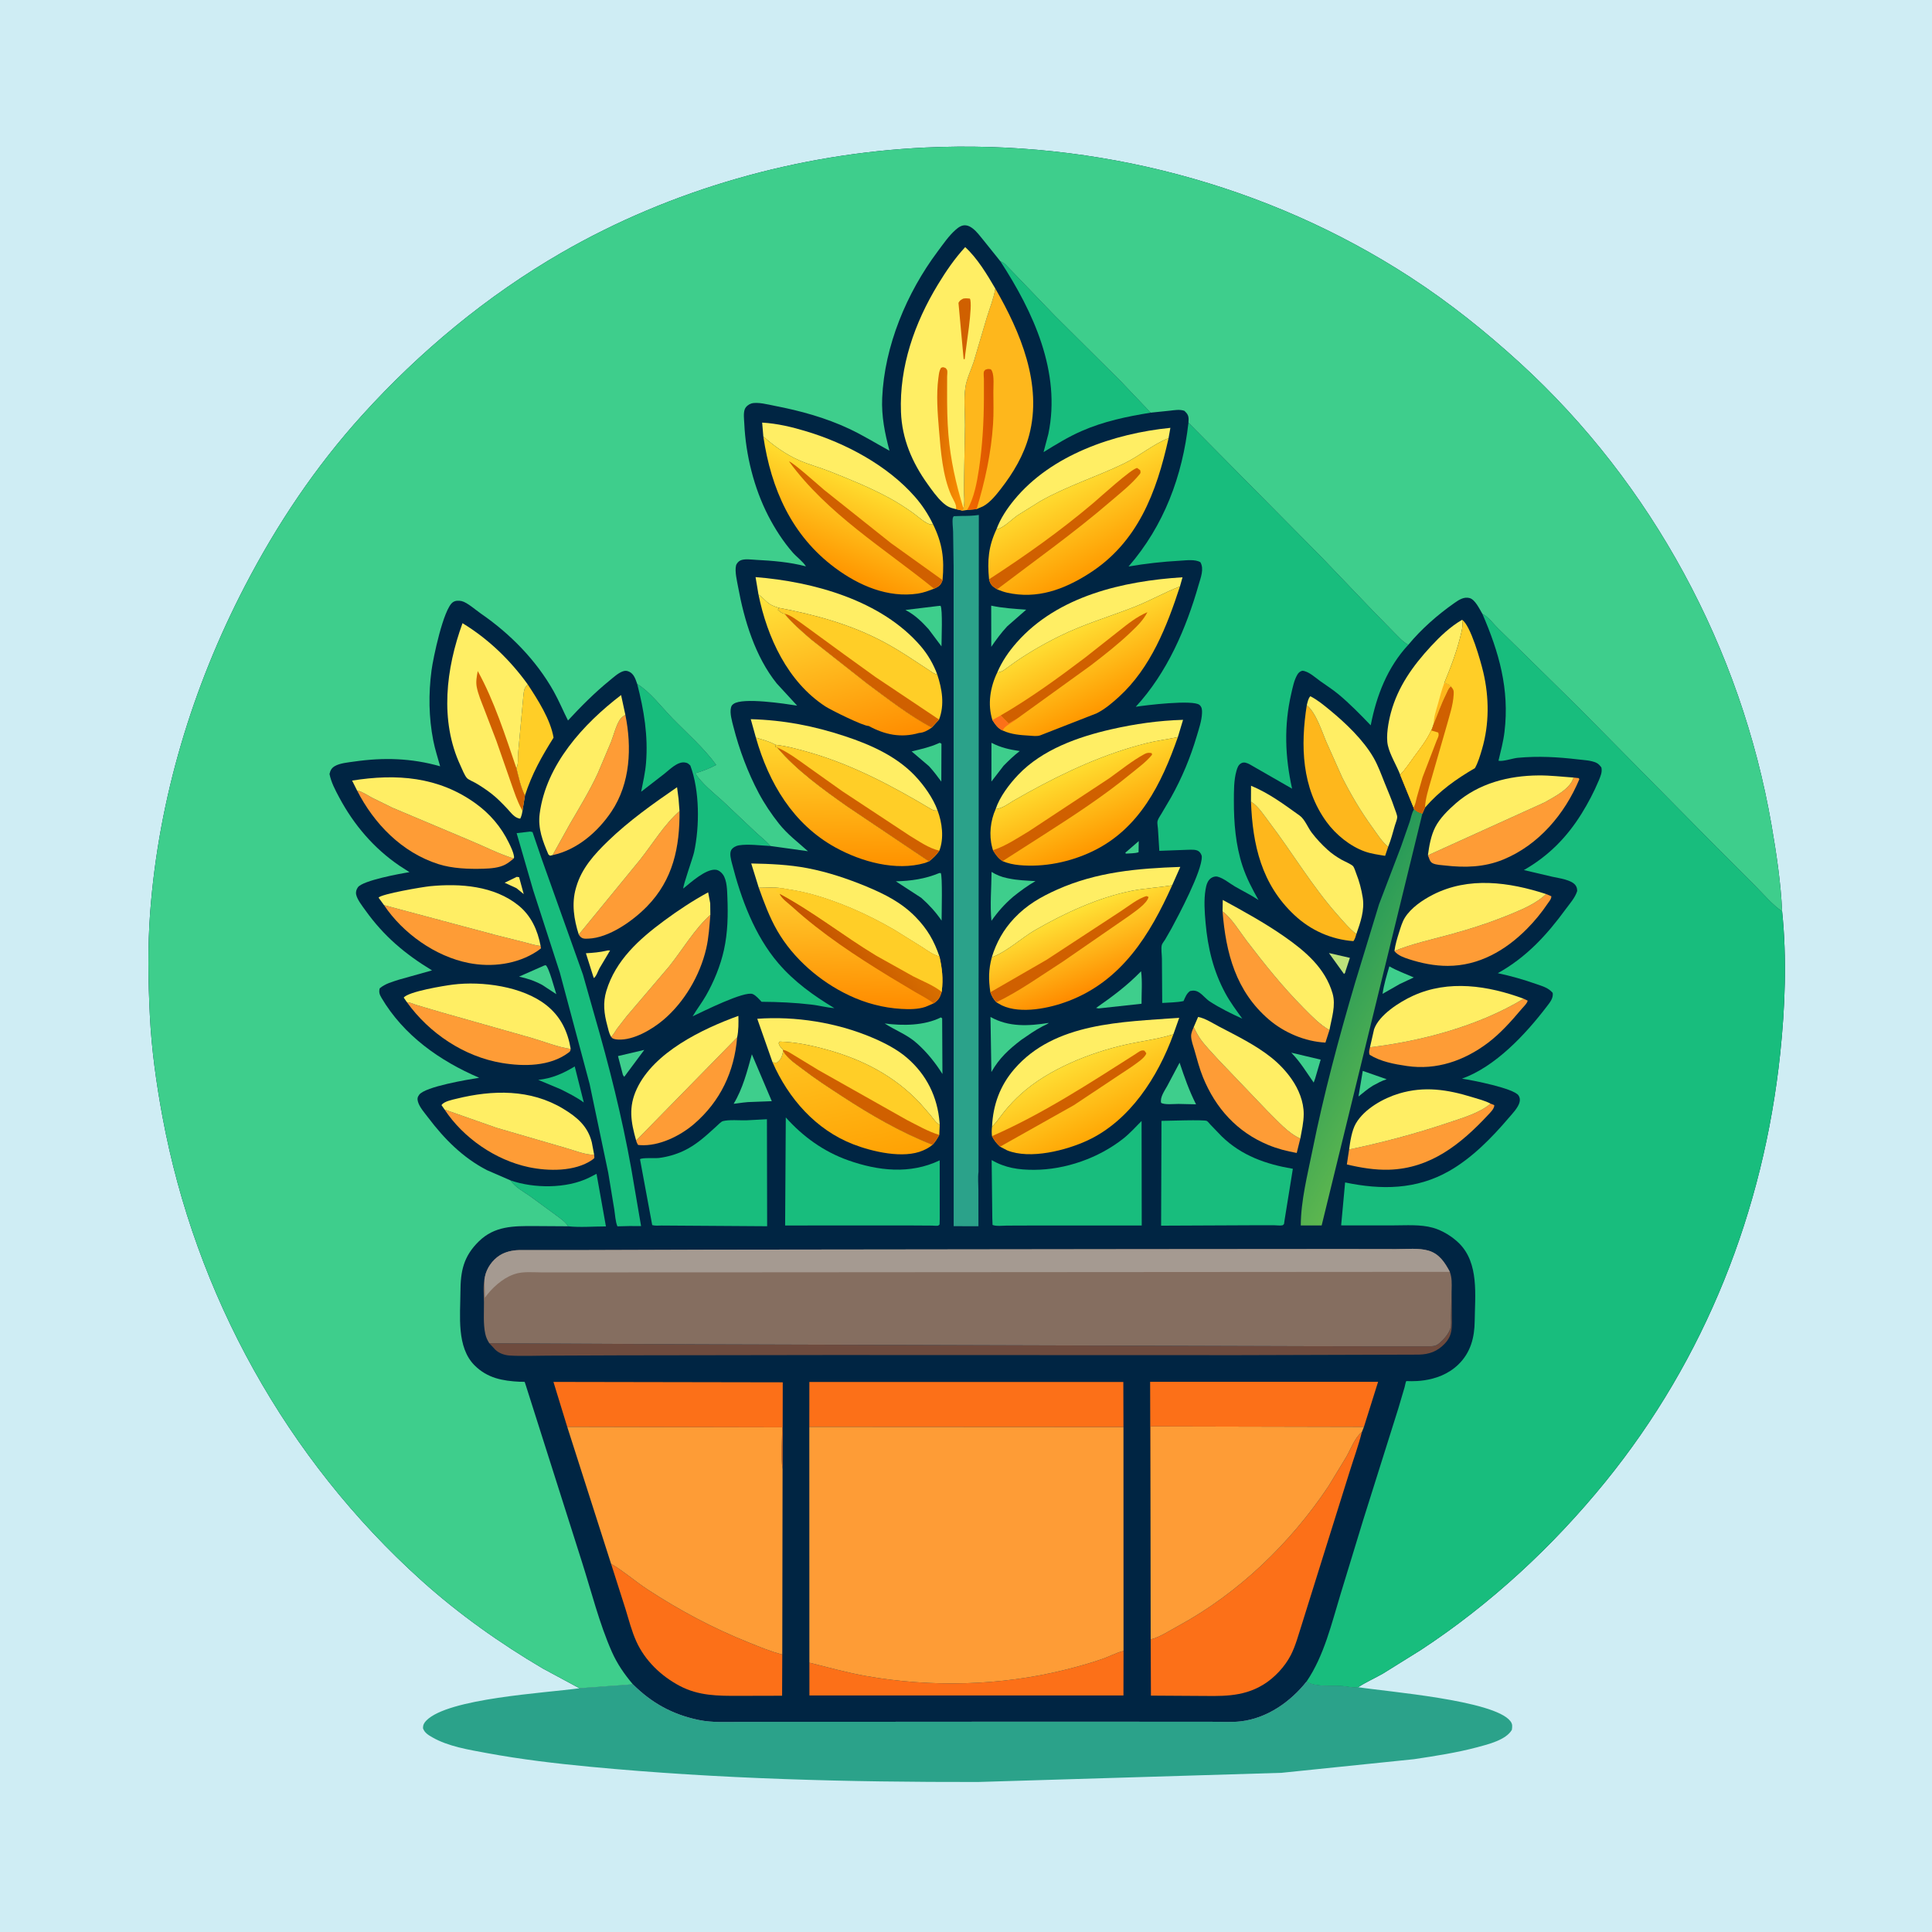 <svg version="1.1" xmlns="http://www.w3.org/2000/svg" style="display: block;" viewBox="0 0 2048 2048" width="1024" height="1024">
<defs>
	<linearGradient id="Gradient1" gradientUnits="userSpaceOnUse" x1="915.107" y1="1230.88" x2="889.623" y2="1106.95">
		<stop class="stop0" offset="0" stop-opacity="1" stop-color="rgb(255,162,4)"/>
		<stop class="stop1" offset="1" stop-opacity="1" stop-color="rgb(255,195,32)"/>
	</linearGradient>
	<linearGradient id="Gradient2" gradientUnits="userSpaceOnUse" x1="891.06" y1="914.252" x2="892.904" y2="786.237">
		<stop class="stop0" offset="0" stop-opacity="1" stop-color="rgb(255,147,0)"/>
		<stop class="stop1" offset="1" stop-opacity="1" stop-color="rgb(255,215,47)"/>
	</linearGradient>
	<linearGradient id="Gradient3" gradientUnits="userSpaceOnUse" x1="917.853" y1="790.965" x2="872.167" y2="613.456">
		<stop class="stop0" offset="0" stop-opacity="1" stop-color="rgb(255,141,0)"/>
		<stop class="stop1" offset="1" stop-opacity="1" stop-color="rgb(255,229,60)"/>
	</linearGradient>
	<linearGradient id="Gradient4" gradientUnits="userSpaceOnUse" x1="1503.47" y1="1115.6" x2="1389.71" y2="1049.72">
		<stop class="stop0" offset="0" stop-opacity="1" stop-color="rgb(92,182,79)"/>
		<stop class="stop1" offset="1" stop-opacity="1" stop-color="rgb(39,154,89)"/>
	</linearGradient>
	<linearGradient id="Gradient5" gradientUnits="userSpaceOnUse" x1="1065.36" y1="456.823" x2="1013.76" y2="469.649">
		<stop class="stop0" offset="0" stop-opacity="1" stop-color="rgb(210,80,0)"/>
		<stop class="stop1" offset="1" stop-opacity="1" stop-color="rgb(240,102,0)"/>
	</linearGradient>
	<linearGradient id="Gradient6" gradientUnits="userSpaceOnUse" x1="1169.04" y1="1198.64" x2="1136.16" y2="1127.68">
		<stop class="stop0" offset="0" stop-opacity="1" stop-color="rgb(255,169,6)"/>
		<stop class="stop1" offset="1" stop-opacity="1" stop-color="rgb(255,220,50)"/>
	</linearGradient>
	<linearGradient id="Gradient7" gradientUnits="userSpaceOnUse" x1="1164.51" y1="1045.98" x2="1133.98" y2="967.443">
		<stop class="stop0" offset="0" stop-opacity="1" stop-color="rgb(255,141,0)"/>
		<stop class="stop1" offset="1" stop-opacity="1" stop-color="rgb(255,225,53)"/>
	</linearGradient>
	<linearGradient id="Gradient8" gradientUnits="userSpaceOnUse" x1="894.167" y1="1065.33" x2="897.697" y2="945.285">
		<stop class="stop0" offset="0" stop-opacity="1" stop-color="rgb(255,141,0)"/>
		<stop class="stop1" offset="1" stop-opacity="1" stop-color="rgb(255,206,48)"/>
	</linearGradient>
	<linearGradient id="Gradient9" gradientUnits="userSpaceOnUse" x1="893.91" y1="1024.32" x2="939.976" y2="985.945">
		<stop class="stop0" offset="0" stop-opacity="1" stop-color="rgb(196,84,0)"/>
		<stop class="stop1" offset="1" stop-opacity="1" stop-color="rgb(215,110,0)"/>
	</linearGradient>
	<linearGradient id="Gradient10" gradientUnits="userSpaceOnUse" x1="1171.73" y1="894.162" x2="1138.8" y2="815.979">
		<stop class="stop0" offset="0" stop-opacity="1" stop-color="rgb(255,153,0)"/>
		<stop class="stop1" offset="1" stop-opacity="1" stop-color="rgb(255,220,47)"/>
	</linearGradient>
	<linearGradient id="Gradient11" gradientUnits="userSpaceOnUse" x1="1176.41" y1="746.481" x2="1138.05" y2="668.103">
		<stop class="stop0" offset="0" stop-opacity="1" stop-color="rgb(255,153,0)"/>
		<stop class="stop1" offset="1" stop-opacity="1" stop-color="rgb(255,221,50)"/>
	</linearGradient>
	<linearGradient id="Gradient12" gradientUnits="userSpaceOnUse" x1="1172.14" y1="597.125" x2="1131.56" y2="517.519">
		<stop class="stop0" offset="0" stop-opacity="1" stop-color="rgb(255,156,1)"/>
		<stop class="stop1" offset="1" stop-opacity="1" stop-color="rgb(255,218,47)"/>
	</linearGradient>
	<linearGradient id="Gradient13" gradientUnits="userSpaceOnUse" x1="985.791" y1="460.722" x2="1029.42" y2="467.824">
		<stop class="stop0" offset="0" stop-opacity="1" stop-color="rgb(214,101,0)"/>
		<stop class="stop1" offset="1" stop-opacity="1" stop-color="rgb(250,144,2)"/>
	</linearGradient>
	<linearGradient id="Gradient14" gradientUnits="userSpaceOnUse" x1="877.825" y1="601.233" x2="915.931" y2="513.044">
		<stop class="stop0" offset="0" stop-opacity="1" stop-color="rgb(255,150,0)"/>
		<stop class="stop1" offset="1" stop-opacity="1" stop-color="rgb(255,221,47)"/>
	</linearGradient>
</defs>
<path transform="translate(0,0)" fill="rgb(207,237,244)" d="M -0 -0 L 2048 0 L 2048 2048 L -0 2048 L -0 -0 z"/>
<path transform="translate(0,0)" fill="rgb(43,162,138)" d="M 670.882 1785.45 C 690.991 1805.41 712.807 1817.4 740.5 1823.21 C 755.38 1826.34 771.189 1825.29 786.347 1825.28 L 847.646 1825.22 L 1069.72 1825.07 L 1234.16 1825.1 L 1285.32 1825.15 C 1295.05 1825.15 1305.37 1825.83 1315.03 1824.74 C 1343.05 1821.56 1367.82 1804.14 1384.91 1782.66 C 1394.31 1788.63 1412.01 1786.53 1423 1787.34 C 1428.49 1787.74 1434.29 1789.51 1439.72 1788.5 C 1470.16 1793.25 1583.96 1802.26 1601.05 1824.46 C 1603.51 1827.64 1603.12 1830.01 1602.64 1833.73 C 1596.4 1844.46 1577.51 1849.06 1566.01 1852.13 C 1544.17 1857.96 1521.16 1861.47 1498.82 1864.83 L 1358.45 1879.26 L 1036.7 1888.98 C 899.304 1889.17 762.916 1885.87 626.064 1872.9 C 589.269 1869.41 552.412 1865.07 516.055 1858.33 C 497.023 1854.8 475.227 1851.37 458.267 1841.63 C 453.964 1839.15 450.034 1836.86 448.372 1831.99 C 448.373 1828.51 449.525 1826.29 451.911 1823.86 C 475.151 1800.18 577.623 1794.71 614.289 1789.61 L 670.882 1785.45 z"/>
<path transform="translate(0,0)" fill="rgb(0,37,67)" d="M 614.289 1789.61 L 575.61 1768.79 C 529.946 1741.93 486.033 1710.75 446.63 1675.28 C 303.859 1546.74 207.124 1372.28 172.195 1183.59 C 165.629 1148.11 160.651 1112.47 158.862 1076.41 C 157.067 1040.2 156.462 1003.19 159.194 967 C 168.31 846.234 203.92 728.39 259.651 621.144 C 293.71 555.603 334.401 494.716 384.073 439.891 C 445.111 372.523 516.292 313.437 595.12 267.939 C 711.763 200.615 846.617 162.695 980.976 156.391 C 1161.63 147.915 1343.11 195.21 1495 293.849 C 1536.25 320.64 1575.04 351.687 1611.33 384.852 C 1751.28 512.775 1845.52 687.698 1877.83 874.299 C 1883.07 904.566 1887.73 935.309 1889.11 966.034 C 1894.24 1015.42 1892.3 1067.55 1887.08 1116.85 C 1869.44 1283.54 1807.64 1440.36 1701.74 1570.78 C 1646.14 1639.25 1580.09 1700.49 1506.27 1748.96 L 1466 1774.04 C 1457.38 1778.97 1448.01 1783.09 1439.72 1788.5 C 1434.29 1789.51 1428.49 1787.74 1423 1787.34 C 1412.01 1786.53 1394.31 1788.63 1384.91 1782.66 C 1367.82 1804.14 1343.05 1821.56 1315.03 1824.74 C 1305.37 1825.83 1295.05 1825.15 1285.32 1825.15 L 1234.16 1825.1 L 1069.72 1825.07 L 847.646 1825.22 L 786.347 1825.28 C 771.189 1825.29 755.38 1826.34 740.5 1823.21 C 712.807 1817.4 690.991 1805.41 670.882 1785.45 L 614.289 1789.61 z"/>
<path transform="translate(0,0)" fill="rgb(62,206,140)" d="M 1207.13 891.565 L 1206.93 903.416 C 1202.99 904.74 1197.69 904.541 1193.5 904.884 L 1192.86 903.948 L 1207.13 891.565 z"/>
<path transform="translate(0,0)" fill="rgb(255,238,100)" d="M 547.822 929.5 L 550.276 929.857 L 555.177 947.796 L 547.517 941.54 L 534.946 935.734 L 547.822 929.5 z"/>
<path transform="translate(0,0)" fill="rgb(190,226,124)" d="M 1408.73 1010.27 L 1430.95 1015.36 L 1426.24 1029.7 C 1425.84 1031.66 1426.26 1030.68 1424.74 1032.5 L 1408.73 1010.27 z"/>
<path transform="translate(0,0)" fill="rgb(62,206,140)" d="M 1444.58 1135.19 L 1469.95 1144.06 C 1464.73 1145.65 1460.13 1148.24 1455.36 1150.82 C 1449.92 1154.1 1445.02 1158.38 1440.06 1162.33 L 1444.58 1135.19 z"/>
<path transform="translate(0,0)" fill="rgb(62,206,140)" d="M 682.941 1112.94 L 661.715 1141.5 L 660.315 1139.5 L 655.111 1119.48 L 682.941 1112.94 z"/>
<path transform="translate(0,0)" fill="rgb(255,238,100)" d="M 644.2 1007.5 L 646.744 1007.5 L 635.461 1026.47 C 633.959 1029.23 632.004 1035.25 629.5 1036.81 L 628.761 1034.73 L 621.088 1010.48 C 628.442 1010.09 635.789 1009.44 642.976 1007.79 L 644.2 1007.5 z"/>
<path transform="translate(0,0)" fill="rgb(62,206,140)" d="M 1368.82 1115.89 L 1399.98 1123.26 L 1394.11 1143.3 L 1392.57 1147.58 C 1384.54 1136.21 1378.71 1126.05 1368.82 1115.89 z"/>
<path transform="translate(0,0)" fill="rgb(62,206,140)" d="M 1472.75 1024.37 C 1480.81 1029.04 1490.14 1032.35 1498.66 1036.12 L 1483.58 1043.22 L 1465.56 1053.52 C 1466.97 1043.66 1469.97 1033.92 1472.75 1024.37 z"/>
<path transform="translate(0,0)" fill="rgb(62,206,140)" d="M 576.887 1023.5 L 578.419 1023.14 C 581.85 1025.02 587.973 1048.88 589.723 1053.88 L 574.751 1044.05 C 566.838 1039.79 558.973 1037.12 550.209 1035.27 L 576.887 1023.5 z"/>
<path transform="translate(0,0)" fill="rgb(62,206,140)" d="M 1050.98 787.386 C 1060.78 792.515 1070.14 794.567 1081 796.156 C 1074.73 800.861 1069.34 806.209 1063.82 811.761 L 1050.94 828.49 L 1050.98 787.386 z"/>
<path transform="translate(0,0)" fill="rgb(62,206,140)" d="M 995.838 787.5 C 997.275 787.639 996.525 787.401 997.977 788.5 L 997.829 828.523 C 993.57 822.763 989.627 817.466 984.754 812.182 L 966.373 796.519 C 975.87 794.213 985.441 792.139 994.401 788.147 L 995.838 787.5 z"/>
<path transform="translate(0,0)" fill="rgb(24,189,125)" d="M 609.24 1130.48 L 618.849 1168.68 C 611.163 1163.06 602.824 1158.94 594.343 1154.67 L 570.559 1144.7 C 585.113 1143.18 596.917 1137.95 609.24 1130.48 z"/>
<path transform="translate(0,0)" fill="rgb(62,206,140)" d="M 994.524 642.368 L 997 642.159 C 999.402 645.382 998.016 678.568 998.02 685.173 L 984.363 666.966 C 977.332 659.216 970.331 652.317 961.088 647.292 L 959.755 646.574 L 994.524 642.368 z"/>
<path transform="translate(0,0)" fill="rgb(62,206,140)" d="M 1050.71 642.016 C 1062.94 644.65 1075.39 645.354 1087.83 646.288 L 1067.71 663.919 C 1061.31 670.779 1056.07 677.946 1050.79 685.66 L 1050.71 642.016 z"/>
<path transform="translate(0,0)" fill="rgb(62,206,140)" d="M 1209.6 1029.58 C 1211.07 1040.43 1210 1052.98 1210.08 1064.02 L 1164.5 1068.99 L 1161.91 1068.45 C 1179.45 1056.2 1194.62 1044.97 1209.6 1029.58 z"/>
<path transform="translate(0,0)" fill="rgb(62,206,140)" d="M 1250.42 1126.46 C 1255.5 1141.72 1260.56 1156.22 1267.85 1170.62 L 1249.37 1170.21 C 1244.7 1170.18 1234.44 1171.36 1230.81 1169.04 C 1229.53 1163.08 1234.48 1156.35 1237.29 1151.22 L 1250.42 1126.46 z"/>
<path transform="translate(0,0)" fill="rgb(62,206,140)" d="M 797.015 1117.6 L 818.13 1167.3 L 797.751 1168.07 C 791.157 1168.06 784.264 1169.31 777.7 1170.07 C 787.468 1153.84 792.008 1135.64 797.015 1117.6 z"/>
<path transform="translate(0,0)" fill="rgb(62,206,140)" d="M 1051.09 924.255 C 1056.1 927.44 1061.44 929.53 1067.25 930.768 L 1069 931.13 C 1078.41 933.171 1088.05 933.435 1097.64 934.02 C 1089.08 938.96 1081.55 944.491 1073.86 950.694 C 1064.85 958.459 1057.83 966.358 1050.98 976.098 C 1049.29 959.446 1050.98 941.083 1051.09 924.255 z"/>
<path transform="translate(0,0)" fill="rgb(62,206,140)" d="M 995.622 925.5 L 997.189 925.432 C 999.241 927.746 998.131 969.23 998.131 975.884 C 991.785 966.656 984.944 959.158 976.569 951.739 L 949.648 934.234 C 965.815 933.859 980.629 931.717 995.622 925.5 z"/>
<path transform="translate(0,0)" fill="rgb(62,206,140)" d="M 1049.95 1078.01 C 1069.4 1088.95 1090.32 1087.67 1111.66 1084.34 C 1111.43 1085.11 1106.23 1087.38 1105.17 1087.93 C 1097.27 1092.06 1089.84 1097.31 1082.5 1102.37 C 1069.23 1112.59 1059.32 1121.6 1050.91 1136.38 L 1049.95 1078.01 z"/>
<path transform="translate(0,0)" fill="rgb(62,206,140)" d="M 997.393 1078.5 L 998.733 1079.5 L 999.02 1138.47 C 991.502 1126.55 982.827 1115.71 972.318 1106.28 C 962.05 1096.82 949.246 1092.37 937.817 1084.92 C 957.13 1087.46 979.756 1087.29 997.393 1078.5 z"/>
<path transform="translate(0,0)" fill="rgb(255,206,39)" d="M 559.434 725.505 C 569.909 741.44 583.667 762.821 586.778 781.96 C 573.991 802.344 563.906 820.267 556.478 843.246 C 552.092 835.066 549.644 823.286 547.378 814.199 C 549.672 810.546 548.809 803.883 549.125 799.605 L 554.229 743.739 C 554.765 739.722 554.77 733.701 556.206 730 C 556.862 728.309 558.203 726.806 559.434 725.505 z"/>
<path transform="translate(0,0)" fill="rgb(24,189,125)" d="M 541.152 1251.25 C 565.821 1259.89 600.528 1260.12 624.374 1248.4 L 632.347 1244.29 L 642.314 1300.05 C 629.33 1300.03 614.986 1301.29 602.169 1299.91 C 599.934 1295.68 594.287 1291.84 590.515 1288.94 L 562 1268.06 C 554.759 1263.05 546.215 1258.61 541.152 1251.25 z"/>
<path transform="translate(0,0)" fill="rgb(254,156,54)" d="M 674.335 1209.02 L 781.402 1099.7 C 778.448 1135.94 763.625 1167.38 735.901 1191.32 C 721.128 1204.08 698.606 1215.27 678.574 1213.88 L 676.336 1213.65 C 675.446 1212.09 674.771 1210.78 674.335 1209.02 z"/>
<path transform="translate(0,0)" fill="rgb(254,156,54)" d="M 471.255 1176.14 L 526.585 1195.59 L 599.961 1216.97 C 608.527 1219.34 621.065 1224.49 629.831 1224.04 L 630.061 1227.48 C 629.072 1228.47 628.932 1228.68 627.603 1229.59 C 609.306 1242.12 581.105 1241.62 560.393 1237.22 C 525.132 1229.72 491.043 1206.22 471.255 1176.14 z"/>
<path transform="translate(0,0)" fill="rgb(254,156,54)" d="M 585.768 906.469 L 604.1 873.468 C 614.417 855.723 625.04 838.404 633.687 819.736 L 647.84 786.196 C 650.54 779.107 653.017 769.124 657.061 762.863 C 658.544 760.568 660.681 759.19 662.891 757.672 C 669.903 792.148 668.281 830.305 648.173 860.301 C 633.719 881.861 611.637 900.998 585.768 906.469 z"/>
<path transform="translate(0,0)" fill="rgb(254,156,54)" d="M 1580.11 1169.91 L 1584.02 1171.5 C 1584.15 1175.26 1579.69 1179.45 1577.16 1182.15 C 1548.45 1212.92 1516.35 1238.61 1472.5 1239.94 C 1457.49 1240.39 1442.27 1237.85 1427.72 1234.35 L 1430.12 1218.48 C 1465.71 1211.1 1500.55 1201.8 1535 1190.2 C 1549.68 1185.25 1568.28 1179.99 1580.11 1169.91 z"/>
<path transform="translate(0,0)" fill="rgb(254,156,54)" d="M 752.992 969.797 C 752.005 981.795 751.33 993.955 748.583 1005.71 C 741.979 1033.96 725.585 1062.02 703.524 1080.86 C 691.406 1091.2 671.402 1103 655.119 1101.96 C 653.138 1101.83 650.412 1101.57 648.793 1100.24 L 647.898 1099.15 C 650.38 1096.7 652.058 1093.28 654.085 1090.44 L 664.274 1077.3 L 709.377 1024.38 C 723.425 1006.81 736.262 984.743 752.992 969.797 z"/>
<path transform="translate(0,0)" fill="rgb(254,156,54)" d="M 1615.12 1058.67 L 1619.39 1060.71 C 1618.98 1063.53 1614.72 1067.49 1612.8 1069.77 C 1601.95 1082.63 1590.23 1095.78 1576.71 1105.89 C 1551.91 1124.41 1522.73 1134.58 1491.53 1130.03 C 1478.08 1128.07 1463.59 1125.39 1451.91 1118.14 C 1450.71 1115.13 1451.61 1113.26 1452.24 1110.14 C 1506.97 1103.71 1567.77 1087.42 1615.12 1058.67 z"/>
<path transform="translate(0,0)" fill="rgb(254,156,54)" d="M 1378.37 1206.91 L 1374.59 1222.19 C 1363.91 1220.24 1354.33 1217.82 1344.27 1213.65 C 1311.4 1200.04 1288.54 1174.7 1275.24 1142.03 C 1271.43 1132.69 1268.98 1122.98 1266.2 1113.32 C 1264.87 1108.67 1262.66 1103.04 1262.64 1098.2 C 1262.63 1094.95 1264.17 1091.65 1265.42 1088.7 C 1267.58 1093.39 1269.92 1097.83 1272.95 1102.03 C 1278.29 1109.42 1285.22 1116.2 1291.27 1123.04 L 1343.87 1178.06 C 1354.05 1187.95 1365.31 1201.11 1378.37 1206.91 z"/>
<path transform="translate(0,0)" fill="rgb(254,156,54)" d="M 407.067 959.475 L 526.058 991.312 L 555.997 998.824 C 561.405 1000.19 567.545 1002.3 573.061 1002.69 L 573.485 1005.29 L 569.318 1008.35 C 548.272 1022.25 521.224 1025.62 496.872 1020.83 C 461.373 1013.84 427.009 989.292 407.067 959.475 z"/>
<path transform="translate(0,0)" fill="rgb(254,156,54)" d="M 1639.01 947.758 L 1644.5 950.054 C 1644.5 953.113 1642.4 955.158 1640.72 957.653 C 1634.15 967.403 1626.8 976.414 1618.5 984.76 C 1595.79 1007.6 1567.61 1023.85 1534.65 1023.88 C 1520.66 1023.9 1506.69 1021.06 1493.43 1016.75 C 1488.15 1015.03 1482.25 1012.95 1478.51 1008.63 L 1478.17 1008.04 C 1496.68 1000.51 1517.05 996.054 1536.31 990.823 C 1558.65 984.758 1580.25 977.774 1601.66 968.912 C 1615.13 963.335 1628.2 957.747 1639.01 947.758 z"/>
<path transform="translate(0,0)" fill="rgb(254,156,54)" d="M 431.292 1062.31 C 435.44 1062.66 438.579 1064.5 442.513 1065.62 L 469.256 1073.5 L 563 1100.08 C 576.248 1103.89 591.401 1110.12 604.976 1111.94 C 604.457 1114.35 604.552 1114.44 602.554 1115.92 C 582.889 1130.55 555.297 1130.65 532.249 1126.82 C 492.005 1120.15 455.009 1095.35 431.292 1062.31 z"/>
<path transform="translate(0,0)" fill="rgb(254,156,54)" d="M 1668 824.238 L 1673.5 824.834 L 1674.18 826 C 1658.77 862.962 1630.93 895.849 1593.32 911.221 C 1573.43 919.351 1553.02 919.901 1531.97 917.48 C 1528.12 917.038 1522.53 916.862 1519 915.236 C 1515.34 913.548 1515.24 909.907 1513.64 906.672 L 1637.47 850.511 C 1647.69 844.624 1664.76 836.228 1668 824.238 z"/>
<path transform="translate(0,0)" fill="rgb(254,156,54)" d="M 378.463 837.869 C 384.033 839.129 389.176 842.801 394.215 845.5 L 416.183 856.306 L 498.796 891.148 C 513.876 897.423 528.521 904.962 544.078 909.902 L 544.464 910.107 C 541.707 912.452 538.953 914.688 535.749 916.407 C 529.007 920.023 520.01 920.644 512.455 920.873 C 496.939 921.343 479.476 920.738 464.557 915.952 C 425.985 903.578 396.489 873.285 378.463 837.869 z"/>
<path transform="translate(0,0)" fill="rgb(255,238,100)" d="M 1057.12 712.882 C 1062.08 701.127 1069.46 690.458 1077.88 680.925 C 1121.39 631.67 1190.77 615.898 1253.53 611.929 L 1250.78 621.666 C 1234.53 627.946 1219.18 636.724 1202.96 643.13 C 1176.06 653.752 1148.91 661.522 1122.8 674.501 C 1103.82 683.933 1085.55 694.577 1068.52 707.198 C 1065 709.807 1062.44 712.121 1058 712.732 L 1057.12 712.882 z"/>
<path transform="translate(0,0)" fill="rgb(254,156,54)" d="M 720.314 859.734 C 720.657 898.039 713.518 932.502 685.848 960.865 C 671.153 975.929 645.565 994.306 623.5 994.999 C 619.77 995.116 617.205 995.331 614.665 992.342 L 613.508 990.677 L 678.472 911.38 C 691.844 894.466 704.109 874.015 720.314 859.734 z"/>
<path transform="translate(0,0)" fill="rgb(255,238,100)" d="M 1056.3 561.051 C 1060.54 549.547 1067.34 539.389 1075.06 529.958 C 1114.23 482.128 1181 459.484 1240.66 453.524 L 1238.72 464.503 C 1222.29 470.913 1207.92 483.352 1191.9 491.138 C 1162.45 505.449 1131.12 515.12 1102.5 531.4 L 1078.8 546.175 C 1072.85 550.225 1063.27 560.239 1056.3 561.051 z"/>
<path transform="translate(0,0)" fill="rgb(254,156,54)" d="M 1295.96 966.083 C 1305.76 973.422 1314.02 987.434 1321.5 997.244 C 1340.4 1022.02 1360.06 1046.55 1382.07 1068.66 C 1390.34 1076.98 1398.98 1086.12 1409.28 1091.9 L 1405.01 1105.19 C 1383.38 1104.07 1361.35 1094.74 1344.93 1080.64 C 1310.08 1050.7 1299.44 1010.25 1295.96 966.083 z"/>
<path transform="translate(0,0)" fill="rgb(255,238,100)" d="M 1051.34 1014.77 C 1056.18 998.997 1063.72 985.483 1075.07 973.42 C 1088.27 959.386 1103.18 950.796 1120.63 943.009 C 1162.71 924.232 1205.85 920.528 1251.17 918.952 L 1242.56 938.392 C 1228.24 940.896 1213.84 941.464 1199.5 944.325 C 1164.41 951.329 1128.6 967.887 1097.68 985.664 C 1082.34 994.484 1067.77 1008.68 1051.34 1014.77 z"/>
<path transform="translate(0,0)" fill="rgb(255,238,100)" d="M 1055.42 857.735 C 1059.67 844.653 1070.05 831.062 1079.43 821.23 C 1104.9 794.533 1142.82 781.093 1178.02 773.085 C 1203.5 767.29 1227.94 763.844 1254.09 763.046 L 1248.58 781.344 C 1237.75 783.715 1226.7 785.002 1215.93 787.68 C 1171.22 798.803 1129.81 817.968 1089.64 840.119 L 1074 848.938 C 1067.99 852.617 1062.63 856.874 1055.42 857.735 z"/>
<path transform="translate(0,0)" fill="rgb(255,238,100)" d="M 809.166 462.696 L 807.909 447.976 C 823.973 448.891 839.513 452.635 854.884 457.274 C 896.683 469.89 940.693 493.379 969.774 526.5 C 977.334 535.11 983.862 544.933 988.81 555.276 L 987.333 556.086 C 981.89 555.852 972.807 547.212 967.847 543.711 C 959.872 538.079 951.5 532.641 942.912 527.982 C 922.619 516.975 901.135 508.242 879.708 499.74 C 868.953 495.473 857.579 492.532 847 487.88 C 833.474 481.933 820.15 472.588 809.166 462.696 z"/>
<path transform="translate(0,0)" fill="rgb(254,183,28)" d="M 1385.25 747.483 C 1395.16 755.867 1400.77 774.116 1405.72 785.865 L 1422.89 824.326 C 1432.48 843.196 1442.69 860.383 1455.1 877.514 C 1460.1 884.413 1464.84 892.253 1471.53 897.588 L 1468.29 907.227 C 1461.18 906.054 1453.53 905.035 1446.74 902.613 C 1431 897.003 1415.92 884.624 1406.19 871.253 C 1379.79 834.993 1378.5 790.231 1385.25 747.483 z"/>
<path transform="translate(0,0)" fill="rgb(255,238,100)" d="M 1385.25 747.483 C 1386.14 744.237 1386.66 740.503 1389 738.048 C 1396.4 741.754 1403.3 747.477 1409.67 752.708 C 1426.33 766.402 1445.15 784.3 1455.98 803.101 C 1460.86 811.566 1464.24 821.059 1467.87 830.112 C 1471.38 838.887 1475.19 847.48 1478.17 856.465 C 1478.96 858.829 1481.18 863.961 1481.12 866.289 C 1481.05 868.648 1479.28 872.776 1478.59 875.219 C 1476.45 882.719 1474.46 890.354 1471.53 897.588 C 1464.84 892.253 1460.1 884.413 1455.1 877.514 C 1442.69 860.383 1432.48 843.196 1422.89 824.326 L 1405.72 785.865 C 1400.77 774.116 1395.16 755.867 1385.25 747.483 z"/>
<path transform="translate(0,0)" fill="rgb(254,183,28)" d="M 1326.08 849.777 C 1333.79 854.34 1340.36 864.863 1345.77 872 C 1370.13 904.148 1390.97 939.528 1417.73 969.696 C 1423.78 976.518 1430.55 984.658 1437.79 990.162 C 1436.98 992.808 1436.37 995.4 1434.68 997.641 C 1411.02 995.85 1389.44 986.227 1372.14 970.031 C 1337.27 937.406 1327.82 895.688 1326.08 849.777 z"/>
<path transform="translate(0,0)" fill="rgb(255,238,100)" d="M 1430.12 1218.48 C 1431.27 1210.01 1432.92 1198.55 1437.16 1191.12 C 1446.06 1175.53 1466.51 1164.12 1483.18 1159.15 C 1509.93 1151.17 1534.32 1154.93 1560.5 1162.99 C 1567 1164.99 1574.12 1166.72 1580.11 1169.91 C 1568.28 1179.99 1549.68 1185.25 1535 1190.2 C 1500.55 1201.8 1465.71 1211.1 1430.12 1218.48 z"/>
<path transform="translate(0,0)" fill="rgb(255,238,100)" d="M 1295.96 966.083 L 1296.18 953.969 C 1318.28 965.998 1340.74 978.341 1361.38 992.736 C 1383.53 1008.19 1404.76 1026.1 1412.57 1053.07 C 1416.26 1065.84 1411.56 1079.22 1409.28 1091.9 C 1398.98 1086.12 1390.34 1076.98 1382.07 1068.66 C 1360.06 1046.55 1340.4 1022.02 1321.5 997.244 C 1314.02 987.434 1305.76 973.422 1295.96 966.083 z"/>
<path transform="translate(0,0)" fill="rgb(255,238,100)" d="M 804.016 630.203 L 800.914 611.754 C 862.395 616.629 934.387 636.432 976.053 685 C 983.592 693.788 989.563 704.146 993.537 715.006 C 991.944 714.514 990.409 714.115 988.997 713.194 C 971.898 702.044 955.208 690.386 937.176 680.722 C 902.331 662.047 864.376 651.628 825.723 644.367 L 822.457 643.293 L 821 642.767 C 813.489 640.112 811.306 635.756 805.443 631.271 L 804.016 630.203 z"/>
<path transform="translate(0,0)" fill="rgb(255,238,100)" d="M 801.284 781.906 L 795.827 762.349 C 831.082 763.359 862.469 769.439 895.965 780.498 C 922.646 789.308 949.978 801.48 969.667 822.093 C 979.224 832.099 989.185 846.039 993.869 859.125 C 990.897 859.387 989.636 859.254 987.067 857.72 C 946.476 833.482 903.829 810.739 858.223 797.631 C 846.529 794.27 833.875 790.754 821.764 789.483 L 821.769 789.39 C 815.641 785.818 808.041 784.033 801.284 781.906 z"/>
<path transform="translate(0,0)" fill="rgb(255,238,100)" d="M 804.341 941.089 L 796.342 915.325 C 816.263 915.683 836.382 916.55 856 920.303 C 877.234 924.366 898.317 931.395 918.263 939.649 C 937.876 947.766 955.796 956.815 970.733 972.197 C 983.101 984.934 990.204 997.293 995.865 1013.98 C 989.021 1012.23 982.618 1007.29 976.705 1003.49 L 948.042 985.665 C 919.467 968.998 887.678 954.854 855.553 946.664 C 846.752 944.42 837.551 943.134 828.611 941.518 C 820.904 940.359 812.17 941.117 804.341 941.089 z"/>
<path transform="translate(0,0)" fill="rgb(255,238,100)" d="M 471.255 1176.14 L 468.012 1171.5 C 470.46 1167.46 479.601 1165.76 484.008 1164.67 C 522.189 1155.24 562.342 1154.35 597.087 1175.36 C 611.662 1184.18 623.193 1193.86 627.371 1211.05 L 629.831 1224.04 C 621.065 1224.49 608.527 1219.34 599.961 1216.97 L 526.585 1195.59 L 471.255 1176.14 z"/>
<path transform="translate(0,0)" fill="rgb(255,238,100)" d="M 1265.42 1088.7 L 1270.05 1077.99 C 1277.39 1079.31 1285.75 1084.78 1292.34 1088.24 C 1311.24 1098.16 1330.89 1107.69 1347.65 1121.05 C 1355.82 1127.57 1363.23 1135.36 1369.2 1143.94 C 1376.64 1154.62 1382.05 1167.85 1381.99 1181.01 C 1381.96 1189.7 1379.92 1198.39 1378.37 1206.91 C 1365.31 1201.11 1354.05 1187.95 1343.87 1178.06 L 1291.27 1123.04 C 1285.22 1116.2 1278.29 1109.42 1272.95 1102.03 C 1269.92 1097.83 1267.58 1093.39 1265.42 1088.7 z"/>
<path transform="translate(0,0)" fill="rgb(255,238,100)" d="M 1051.59 1194.31 C 1052.65 1171.25 1060.03 1150.86 1075.17 1133.3 C 1118.13 1083.49 1189.94 1083.5 1250.03 1078.89 L 1243.85 1096.36 L 1242.89 1096.67 C 1227.1 1101.6 1209.85 1103.6 1193.66 1107.25 C 1155.45 1115.85 1111.43 1133.37 1082.25 1159.7 C 1076 1165.35 1070.02 1171.59 1064.72 1178.15 C 1060.37 1183.55 1056.61 1189.48 1051.59 1194.31 z"/>
<path transform="translate(0,0)" fill="rgb(255,238,100)" d="M 674.335 1209.02 C 668.736 1189.29 666.019 1173.55 675.038 1154.23 C 693.161 1115.43 744.183 1090.81 782.719 1076.85 C 782.909 1084.33 782.971 1092.37 781.402 1099.7 L 674.335 1209.02 z"/>
<path transform="translate(0,0)" fill="rgb(255,238,100)" d="M 1513.64 906.672 C 1514.96 896.667 1516.83 885.793 1521.48 876.723 C 1526.32 867.3 1535.1 858.674 1542.97 851.772 C 1567.43 830.341 1599.22 822.153 1631.22 821.977 C 1643.45 821.91 1655.8 823.368 1668 824.238 C 1664.76 836.228 1647.69 844.624 1637.47 850.511 L 1513.64 906.672 z"/>
<path transform="translate(0,0)" fill="rgb(255,238,100)" d="M 1326.08 849.777 L 1326.15 832.919 C 1345.59 841.029 1360.78 852.486 1377.73 864.591 C 1383.14 868.452 1386.39 877.316 1390.57 882.768 C 1395.59 889.324 1401.13 895.233 1407.25 900.782 C 1411.71 904.824 1416.69 908.217 1421.89 911.221 C 1424.53 912.743 1433.02 916.33 1434.48 918.377 C 1435.75 920.153 1436.76 923.673 1437.59 925.765 C 1440.84 933.915 1443.21 942.854 1444.56 951.527 C 1446.66 964.973 1442.17 977.621 1437.79 990.162 C 1430.55 984.658 1423.78 976.518 1417.73 969.696 C 1390.97 939.528 1370.13 904.148 1345.77 872 C 1340.36 864.863 1333.79 854.34 1326.08 849.777 z"/>
<path transform="translate(0,0)" fill="rgb(255,238,100)" d="M 613.508 990.677 C 608.454 974.834 605.777 957.999 610.417 941.664 L 610.913 940 C 616.552 920.519 630.024 905.603 644.307 891.774 C 666.753 870.041 692.055 852.146 717.711 834.46 L 719.286 846.541 L 720.314 859.734 C 704.109 874.015 691.844 894.466 678.472 911.38 L 613.508 990.677 z"/>
<path transform="translate(0,0)" fill="url(#Gradient1)" d="M 830.191 1114.13 C 834.882 1122.34 844.092 1128.04 851.482 1133.72 C 864.723 1143.9 878.776 1152.96 892.75 1162.1 C 923.025 1181.88 954.783 1200.27 988.518 1213.51 C 985.586 1216.08 982.137 1217.93 978.583 1219.5 C 957.872 1228.67 924.726 1220.85 904.5 1213.01 C 864.739 1197.6 835.733 1164.38 818.906 1126.01 C 820.655 1126.27 822.567 1127.06 824.062 1125.97 C 828.19 1122.95 829.183 1118.9 830.191 1114.13 z"/>
<path transform="translate(0,0)" fill="rgb(255,238,100)" d="M 1452.24 1110.14 L 1456.58 1091.05 C 1461.94 1075.76 1483.68 1062.06 1497.79 1055.6 C 1535.64 1038.29 1577.41 1044.77 1615.12 1058.67 C 1567.77 1087.42 1506.97 1103.71 1452.24 1110.14 z"/>
<path transform="translate(0,0)" fill="rgb(255,238,100)" d="M 407.067 959.475 L 401.267 951.502 C 404.459 947.597 448.017 940.169 455.938 939.398 C 487.617 936.315 523.897 938.91 549.725 959.909 C 563.064 970.755 569.943 986.021 573.061 1002.69 C 567.545 1002.3 561.405 1000.19 555.997 998.824 L 526.058 991.312 L 407.067 959.475 z"/>
<path transform="translate(0,0)" fill="rgb(255,238,100)" d="M 1549.87 657.043 C 1550.63 662.005 1550.29 665.164 1549.19 670 C 1544.95 688.674 1538.31 706.258 1531 723.916 C 1533.84 724.826 1536.11 725.326 1538.07 727.735 C 1535.22 729.782 1534.2 733.442 1532.68 736.481 C 1527.6 746.6 1524.23 756.941 1519.8 767.289 C 1518.99 769.56 1518.33 772.201 1517.2 774.314 C 1512.41 784.654 1505.87 792.869 1499.17 802 C 1494.33 808.596 1489.99 815.418 1484.26 821.298 C 1480.45 811.364 1473.44 800.27 1471.17 790.114 C 1468.99 780.397 1471.8 765.164 1474.4 755.486 C 1481.81 727.991 1497.7 705.798 1516.8 685.145 C 1526.55 674.607 1537.38 664.259 1549.87 657.043 z"/>
<path transform="translate(0,0)" fill="rgb(254,183,28)" d="M 1531 723.916 C 1533.84 724.826 1536.11 725.326 1538.07 727.735 C 1535.22 729.782 1534.2 733.442 1532.68 736.481 C 1527.6 746.6 1524.23 756.941 1519.8 767.289 C 1519.83 760.029 1522.09 753.968 1524.02 747.06 C 1526.21 739.248 1528.16 731.529 1531 723.916 z"/>
<path transform="translate(0,0)" fill="rgb(255,238,100)" d="M 818.906 1126.01 L 802.73 1079.95 C 843.176 1076.99 886.717 1083.93 924.081 1099.7 C 937.212 1105.24 950.576 1111.98 961.448 1121.33 C 982.268 1139.24 993.87 1162.87 996 1190.1 L 996.134 1192.39 C 992.296 1190.48 989.332 1185.81 986.676 1182.46 L 974.803 1168.82 C 947.569 1140.2 914.26 1123.1 876.5 1112.65 C 860.309 1108.16 843.346 1104.55 826.5 1104.13 L 825.418 1105.75 L 825.807 1107.13 C 826.717 1109.57 828.345 1111.05 830.132 1112.85 L 830.191 1114.13 C 829.183 1118.9 828.19 1122.95 824.062 1125.97 C 822.567 1127.06 820.655 1126.27 818.906 1126.01 z"/>
<path transform="translate(0,0)" fill="rgb(255,238,100)" d="M 1478.17 1008.04 C 1479.04 1001.41 1481.02 994.814 1483.04 988.45 C 1484.67 983.318 1486.34 977.43 1489.18 972.846 C 1495.68 962.39 1507.89 954.091 1518.69 948.548 C 1556.85 928.956 1599.78 935.011 1639.01 947.758 C 1628.2 957.747 1615.13 963.335 1601.66 968.912 C 1580.25 977.774 1558.65 984.758 1536.31 990.823 C 1517.05 996.054 1496.68 1000.51 1478.17 1008.04 z"/>
<path transform="translate(0,0)" fill="rgb(255,238,100)" d="M 585.768 906.469 L 583 907.085 L 581.318 905.754 C 575.305 891.621 570.031 878.143 572.088 862.5 C 578.922 810.544 618.248 767.488 658.377 736.791 L 662.891 757.672 C 660.681 759.19 658.544 760.568 657.061 762.863 C 653.017 769.124 650.54 779.107 647.84 786.196 L 633.687 819.736 C 625.04 838.404 614.417 855.723 604.1 873.468 L 585.768 906.469 z"/>
<path transform="translate(0,0)" fill="rgb(255,238,100)" d="M 647.898 1099.15 L 647.29 1098.2 C 645.502 1094.91 644.699 1090.62 643.721 1087 C 640.364 1074.56 638.954 1063.02 642.731 1050.49 C 652.558 1017.91 677.48 995.584 704.032 975.974 C 718.952 964.955 734.342 954.785 750.639 945.906 L 751.045 947.763 L 752.856 957.5 L 752.992 969.797 C 736.262 984.743 723.425 1006.81 709.377 1024.38 L 664.274 1077.3 L 654.085 1090.44 C 652.058 1093.28 650.38 1096.7 647.898 1099.15 z"/>
<path transform="translate(0,0)" fill="rgb(255,238,100)" d="M 378.463 837.869 L 373.239 827.453 C 420.055 819.967 464.67 823.128 504.235 851.725 C 519.359 862.656 531.201 876.518 539.358 893.276 C 541.439 897.551 543.97 902.63 544.765 907.337 C 545.073 909.16 545.113 908.408 544.464 910.107 L 544.078 909.902 C 528.521 904.962 513.876 897.423 498.796 891.148 L 416.183 856.306 L 394.215 845.5 C 389.176 842.801 384.033 839.129 378.463 837.869 z"/>
<path transform="translate(0,0)" fill="rgb(255,238,100)" d="M 431.292 1062.31 L 427.962 1057.5 C 432.961 1051.05 470.779 1044.89 479.974 1043.73 C 511.073 1039.8 554.082 1045.6 579.185 1065.54 C 594.253 1077.5 601.809 1093.12 604.976 1111.94 C 591.401 1110.12 576.248 1103.89 563 1100.08 L 469.256 1073.5 L 442.513 1065.62 C 438.579 1064.5 435.44 1062.66 431.292 1062.31 z"/>
<path transform="translate(0,0)" fill="rgb(255,206,39)" d="M 830.132 1112.85 C 828.345 1111.05 826.717 1109.57 825.807 1107.13 L 825.418 1105.75 L 826.5 1104.13 C 843.346 1104.55 860.309 1108.16 876.5 1112.65 C 914.26 1123.1 947.569 1140.2 974.803 1168.82 L 986.676 1182.46 C 989.332 1185.81 992.296 1190.48 996.134 1192.39 L 995.673 1203.07 C 993.521 1206.94 991.6 1210.27 988.518 1213.51 C 954.783 1200.27 923.025 1181.88 892.75 1162.1 C 878.776 1152.96 864.723 1143.9 851.482 1133.72 C 844.092 1128.04 834.882 1122.34 830.191 1114.13 L 830.132 1112.85 z"/>
<path transform="translate(0,0)" fill="rgb(208,96,0)" d="M 830.132 1112.85 C 834.522 1113.8 838.258 1116.56 842.081 1118.82 L 867.924 1134.54 L 961.235 1187.16 C 972.141 1192.72 984.002 1199.56 995.673 1203.07 C 993.521 1206.94 991.6 1210.27 988.518 1213.51 C 954.783 1200.27 923.025 1181.88 892.75 1162.1 C 878.776 1152.96 864.723 1143.9 851.482 1133.72 C 844.092 1128.04 834.882 1122.34 830.191 1114.13 L 830.132 1112.85 z"/>
<path transform="translate(0,0)" fill="url(#Gradient2)" d="M 801.284 781.906 C 808.041 784.033 815.641 785.818 821.769 789.39 L 821.764 789.483 L 822.084 791.932 L 823.928 792.367 C 844.176 816.449 872.708 836.896 898.26 854.924 L 984.779 913.095 L 980.5 914.797 C 949.503 923.714 913.007 913.448 885.646 898.378 C 840.758 873.653 814.947 830.041 801.284 781.906 z"/>
<path transform="translate(0,0)" fill="rgb(255,206,39)" d="M 821.764 789.483 C 833.875 790.754 846.529 794.27 858.223 797.631 C 903.829 810.739 946.476 833.482 987.067 857.72 C 989.636 859.254 990.897 859.387 993.869 859.125 C 998.735 872.111 1000.86 888.484 995.754 901.713 C 992.567 906.379 989.532 909.27 985.186 912.753 L 984.779 913.095 L 898.26 854.924 C 872.708 836.896 844.176 816.449 823.928 792.367 L 822.084 791.932 L 821.764 789.483 z"/>
<path transform="translate(0,0)" fill="rgb(208,96,0)" d="M 823.928 792.367 C 835.442 797.353 846.143 805.481 856.311 812.742 L 892.942 838.775 L 964.249 885.805 C 973.794 891.549 984.802 899.359 995.754 901.713 C 992.567 906.379 989.532 909.27 985.186 912.753 L 984.779 913.095 L 898.26 854.924 C 872.708 836.896 844.176 816.449 823.928 792.367 z"/>
<path transform="translate(0,0)" fill="rgb(252,112,24)" d="M 1190.99 1750.02 L 1190.9 1797.25 L 858.026 1797.25 L 857.98 1762.53 C 877.933 1767.5 897.793 1773.06 918.063 1776.64 C 986.705 1788.8 1060.76 1787.08 1128.46 1770.18 C 1142.05 1766.79 1155.67 1763.09 1168.89 1758.42 C 1175.97 1755.92 1182.98 1752.13 1190.15 1750.23 L 1190.99 1750.02 z"/>
<path transform="translate(0,0)" fill="rgb(255,206,39)" d="M 831.618 650.627 C 828.666 650.244 826.803 648.391 824.583 646.521 L 825.723 644.367 C 864.376 651.628 902.331 662.047 937.176 680.722 C 955.208 690.386 971.898 702.044 988.997 713.194 C 990.409 714.115 991.944 714.514 993.537 715.006 C 998.648 730.447 1001.48 747.078 995.439 762.741 L 987.648 771.297 C 963.698 758.511 941.329 741.025 919.52 724.902 L 859.842 677.931 C 849.91 669.308 839.918 660.885 831.618 650.627 z"/>
<path transform="translate(0,0)" fill="rgb(208,96,0)" d="M 831.618 650.627 C 837.841 651.69 845.089 657.641 850.296 661.197 L 893.99 693.095 L 927.908 717.57 L 995.439 762.741 L 987.648 771.297 C 963.698 758.511 941.329 741.025 919.52 724.902 L 859.842 677.931 C 849.91 669.308 839.918 660.885 831.618 650.627 z"/>
<path transform="translate(0,0)" fill="url(#Gradient3)" d="M 804.016 630.203 L 805.443 631.271 C 811.306 635.756 813.489 640.112 821 642.767 L 822.457 643.293 L 825.723 644.367 L 824.583 646.521 C 826.803 648.391 828.666 650.244 831.618 650.627 C 839.918 660.885 849.91 669.308 859.842 677.931 L 919.52 724.902 C 941.329 741.025 963.698 758.511 987.648 771.297 C 983.894 774.088 978.993 776.775 974.221 776.961 C 955.088 782.492 937.964 778.838 920.814 769.547 C 915.355 769.865 880.501 752.494 874.938 748.859 C 834.841 722.664 813.291 675.676 804.016 630.203 z"/>
<path transform="translate(0,0)" fill="rgb(255,206,39)" d="M 1549.87 657.043 C 1558.86 662.636 1569.6 700.934 1572.36 712.605 C 1578.66 739.354 1578.75 767.804 1570.98 794.222 C 1569.01 800.906 1566.9 808.108 1563.52 814.218 C 1543.42 825.936 1525.87 838.392 1510.54 856.125 L 1507.74 862.587 C 1503.8 861.58 1501.87 860.725 1498.94 857.878 L 1498.45 856.105 L 1484.26 821.298 C 1489.99 815.418 1494.33 808.596 1499.17 802 C 1505.87 792.869 1512.41 784.654 1517.2 774.314 C 1518.33 772.201 1518.99 769.56 1519.8 767.289 C 1524.23 756.941 1527.6 746.6 1532.68 736.481 C 1534.2 733.442 1535.22 729.782 1538.07 727.735 C 1536.11 725.326 1533.84 724.826 1531 723.916 C 1538.31 706.258 1544.95 688.674 1549.19 670 C 1550.29 665.164 1550.63 662.005 1549.87 657.043 z"/>
<path transform="translate(0,0)" fill="rgb(208,96,0)" d="M 1519.8 767.289 C 1524.23 756.941 1527.6 746.6 1532.68 736.481 C 1534.2 733.442 1535.22 729.782 1538.07 727.735 C 1540.79 730.802 1541.19 732.044 1540.96 736.119 C 1540.31 747.834 1536.47 758.505 1533.44 769.721 L 1516.93 827 C 1514.33 836.207 1510.94 846.557 1510.54 856.125 L 1507.74 862.587 C 1503.8 861.58 1501.87 860.725 1498.94 857.878 L 1498.45 856.105 L 1484.26 821.298 C 1489.99 815.418 1494.33 808.596 1499.17 802 C 1505.87 792.869 1512.41 784.654 1517.2 774.314 C 1518.33 772.201 1518.99 769.56 1519.8 767.289 z"/>
<path transform="translate(0,0)" fill="rgb(255,206,39)" d="M 1484.26 821.298 C 1489.99 815.418 1494.33 808.596 1499.17 802 C 1505.87 792.869 1512.41 784.654 1517.2 774.314 L 1524.54 776.5 C 1525.83 779.645 1524.16 782.036 1522.87 785.129 L 1507.96 824 L 1501.96 845 C 1501.03 848.509 1500.34 853.029 1498.45 856.105 L 1484.26 821.298 z"/>
<path transform="translate(0,0)" fill="url(#Gradient4)" d="M 1507.74 862.587 L 1401.01 1299.05 L 1378.87 1299.03 C 1378.96 1272.81 1386.02 1245.37 1391.18 1219.73 C 1403.31 1159.48 1419.1 1100.63 1436.47 1041.72 L 1461.88 958.438 L 1485.12 897.521 L 1494.3 871.181 C 1495.81 866.597 1496.39 862.046 1498.94 857.878 C 1501.87 860.725 1503.8 861.58 1507.74 862.587 z"/>
<path transform="translate(0,0)" fill="rgb(24,189,125)" d="M 1060.38 276.911 C 1062.39 277.876 1064.38 278.864 1065.99 280.445 L 1118.24 334.765 L 1187.91 403.96 L 1219.79 437.429 C 1194.41 441.555 1170.15 446.583 1146.47 456.955 C 1132.37 463.13 1119.29 471.191 1106.22 479.267 L 1111.32 459.924 C 1124.97 394.518 1095.32 330.547 1060.38 276.911 z"/>
<path transform="translate(0,0)" fill="rgb(24,189,125)" d="M 562.056 881.5 L 564.5 882.028 L 574.363 910.903 L 617.912 1033 L 630.246 1076.5 C 645.732 1129.99 659.259 1183.67 669.1 1238.48 L 679.564 1299.69 L 667.25 1299.65 L 654.497 1299.97 C 652.353 1295.02 652.044 1287.51 651.169 1282.07 L 644.748 1243.09 L 625.007 1149 L 593.45 1030.96 L 565.229 943.794 L 547.657 883.17 L 562.056 881.5 z"/>
<path transform="translate(0,0)" fill="rgb(110,75,62)" d="M 518.691 1423.91 L 741.279 1425.02 L 1097.17 1426.13 L 1382.49 1427.02 L 1467.55 1427.17 L 1515.41 1427.15 C 1520.04 1426.97 1522.38 1426.73 1525.94 1423.69 C 1530.44 1419.85 1535.49 1414 1537.43 1408.38 C 1538.65 1404.87 1538.07 1399.48 1538.12 1395.74 L 1538.7 1368.75 L 1538.79 1367.49 L 1539 1394.16 C 1538.99 1406.18 1540.33 1415.08 1531.4 1424.45 C 1523.63 1432.58 1515.11 1435.68 1504 1435.96 L 1312.96 1436.53 L 880.53 1436.4 L 658.731 1436.72 L 580.176 1437.03 C 566.977 1437.05 553.282 1437.74 540.137 1436.91 C 534.756 1436.56 529.069 1434.56 525.105 1430.82 L 518.691 1423.91 z"/>
<path transform="translate(0,0)" fill="rgb(252,112,24)" d="M 1219.62 1632.22 L 1219.18 1464.8 L 1460.84 1464.78 L 1445.82 1512.57 L 1219.73 1512.06 L 1219.62 1632.22 z"/>
<path transform="translate(0,0)" fill="rgb(252,112,24)" d="M 601.299 1512.55 L 586.679 1464.88 L 829.748 1465.31 L 829.565 1557.51 C 827.387 1543.73 829.171 1527.11 829.18 1513.02 L 601.299 1512.55 z"/>
<path transform="translate(0,0)" fill="rgb(24,189,125)" d="M 1210.12 1188.26 L 1210.28 1299.11 L 1101.63 1299.07 L 1067.23 1299.19 C 1062.81 1299.2 1056.27 1300.12 1052.15 1298.5 L 1051.88 1291.25 L 1051.2 1229.73 C 1065.65 1238.09 1079.73 1240.11 1096.25 1240.06 C 1129.47 1239.96 1164.6 1227.57 1190.67 1207 C 1197.65 1201.49 1203.87 1194.58 1210.12 1188.26 z"/>
<path transform="translate(0,0)" fill="rgb(252,112,24)" d="M 647.743 1657.64 C 661.305 1665.59 673.124 1676.14 686.281 1684.77 C 720.031 1706.9 755.944 1726.04 793.442 1741.02 C 804.98 1745.63 817.19 1750.85 829.249 1753.81 L 829.06 1797.55 L 783.388 1797.66 C 761.164 1797.73 740.694 1797.76 720.51 1787.11 C 700.843 1776.73 683.743 1760.37 674.514 1739.94 C 669.548 1728.95 666.555 1717.01 663.017 1705.5 L 647.743 1657.64 z"/>
<path transform="translate(0,0)" fill="rgb(254,183,28)" d="M 1055.08 305.882 C 1081.67 351.97 1105.25 407.538 1090.89 461.524 C 1085.32 482.477 1074.18 501.202 1060.95 518.199 C 1055.87 524.731 1049.76 532.437 1042.43 536.529 L 1035.22 539.712 L 1025.21 540.593 L 1020.57 541.307 L 1021.15 538.482 C 1023.1 532.778 1021.63 524.28 1021.76 518.031 L 1022.94 450.905 C 1022.98 437.835 1021.47 422.919 1023.4 410.189 C 1024.69 401.716 1029.33 392.182 1032.06 383.876 L 1045.88 337.172 C 1049.08 326.65 1053.24 316.777 1055.08 305.882 z"/>
<path transform="translate(0,0)" fill="url(#Gradient5)" d="M 1025.21 540.593 C 1032.49 528.065 1035.56 511.666 1037.7 497.458 C 1041.43 472.689 1042.87 447.481 1042.98 422.449 L 1042.99 401.963 C 1042.98 399.964 1042.43 395.682 1042.96 394 C 1043.22 393.18 1043.99 392.617 1044.5 391.926 C 1047.17 391.016 1047.61 390.925 1050.35 391.5 C 1050.73 392.012 1051.31 392.725 1051.58 393.343 C 1054.02 398.874 1052.96 409.416 1053 415.637 C 1053.07 426.894 1053.41 438.344 1052.67 449.577 C 1050.64 480.623 1044.15 510.032 1035.22 539.712 L 1025.21 540.593 z"/>
<path transform="translate(0,0)" fill="rgb(255,238,100)" d="M 553.785 859.883 C 553.327 862.818 552.8 865.084 551.5 867.763 C 550.239 867.63 550.448 867.709 549 867.221 C 544.417 865.677 540.724 860.416 537.5 857.011 C 532.178 851.392 526.714 845.734 520.567 841.017 C 515.227 836.919 509.717 833.259 503.895 829.882 C 501.554 828.524 496.711 826.594 495.063 824.852 C 492.362 821.996 489.852 815.243 488.158 811.628 C 465.827 763.962 472.821 708.553 490.276 660.6 C 517.69 677.299 540.704 699.552 559.434 725.505 C 558.203 726.806 556.862 728.309 556.206 730 C 554.77 733.701 554.765 739.722 554.229 743.739 L 549.125 799.605 C 548.809 803.883 549.672 810.546 547.378 814.199 C 549.644 823.286 552.092 835.066 556.478 843.246 L 553.785 859.883 z"/>
<path transform="translate(0,0)" fill="rgb(208,96,0)" d="M 553.785 859.883 C 553.207 858.132 553.51 858.774 552.692 857.272 C 548.092 848.827 545.284 839.953 542.075 830.929 L 526.2 785.407 L 513.076 751.139 C 510.244 743.796 506.751 735.752 505.325 728 C 504.297 722.41 505.41 716.848 506.437 711.353 C 524.004 743.143 535.652 779.944 547.378 814.199 C 549.644 823.286 552.092 835.066 556.478 843.246 L 553.785 859.883 z"/>
<path transform="translate(0,0)" fill="rgb(24,189,125)" d="M 832.969 1184.51 C 851.072 1204.84 873.197 1220.77 898.911 1229.9 C 930.834 1241.23 964.73 1245.03 996.119 1230.03 L 996.143 1292.25 L 995.981 1298 C 995.487 1298.41 995.078 1298.95 994.5 1299.23 C 993.672 1299.63 989.16 1299.19 988.117 1299.18 L 962.375 1299.02 L 832.27 1299.07 L 832.969 1184.51 z"/>
<path transform="translate(0,0)" fill="rgb(24,189,125)" d="M 791.291 1187.57 L 812.969 1186.44 L 813.204 1299.86 L 701.398 1299.11 C 698.094 1299.19 694.579 1299.54 691.37 1298.65 L 678.419 1228.8 C 681.015 1226.93 694.257 1228.05 698.661 1227.48 C 707.362 1226.36 716.001 1223.93 723.974 1220.26 C 737.848 1213.87 748.076 1204.26 759.208 1194.13 C 760.74 1192.74 764.42 1188.95 766.192 1188.47 C 773.037 1186.65 784.057 1187.8 791.291 1187.57 z"/>
<path transform="translate(0,0)" fill="rgb(24,189,125)" d="M 1231.21 1188.17 C 1238.02 1188.13 1276.11 1186.72 1279.27 1188.24 C 1280.33 1188.75 1282.07 1191.1 1283.02 1192.08 L 1294.99 1204.5 C 1316.15 1225.12 1342.02 1234.14 1370.48 1238.97 L 1361.73 1293.14 L 1361.11 1297.5 C 1360.57 1297.95 1360.18 1298.67 1359.5 1298.85 C 1357.39 1299.42 1353 1298.83 1350.71 1298.82 L 1331.5 1298.81 L 1230.83 1299.26 L 1231.21 1188.17 z"/>
<path transform="translate(0,0)" fill="url(#Gradient6)" d="M 1051.59 1194.31 C 1056.61 1189.48 1060.37 1183.55 1064.72 1178.15 C 1070.02 1171.59 1076 1165.35 1082.25 1159.7 C 1111.43 1133.37 1155.45 1115.85 1193.66 1107.25 C 1209.85 1103.6 1227.1 1101.6 1242.89 1096.67 L 1243.85 1096.36 C 1227.45 1141.48 1197.78 1187.93 1153.04 1208.82 C 1130.31 1219.43 1092.03 1229.33 1067.62 1219.43 L 1060.15 1215.52 C 1056.34 1212.03 1053.96 1208.93 1051.54 1204.36 C 1051.14 1200.87 1051.19 1197.8 1051.59 1194.31 z"/>
<path transform="translate(0,0)" fill="rgb(208,96,0)" d="M 1051.54 1204.36 C 1105.35 1180.75 1154.24 1148.76 1203.65 1117.35 C 1206.73 1115.39 1209.59 1112.57 1213.17 1113.77 L 1215.14 1116.5 C 1213.95 1121.46 1203.66 1127.8 1199.39 1130.95 L 1138.33 1171.55 L 1060.15 1215.52 C 1056.34 1212.03 1053.96 1208.93 1051.54 1204.36 z"/>
<path transform="translate(0,0)" fill="url(#Gradient7)" d="M 1051.34 1014.77 C 1067.77 1008.68 1082.34 994.484 1097.68 985.664 C 1128.6 967.887 1164.41 951.329 1199.5 944.325 C 1213.84 941.464 1228.24 940.896 1242.56 938.392 C 1218.94 990.995 1189.29 1039.41 1132.73 1061.1 C 1112.86 1068.72 1082.14 1075.29 1062 1065.75 L 1056.19 1062.49 C 1053.07 1059.06 1051.41 1056.19 1049.81 1051.84 C 1047.81 1038.17 1047.84 1028.25 1051.34 1014.77 z"/>
<path transform="translate(0,0)" fill="rgb(208,96,0)" d="M 1049.81 1051.84 L 1109.43 1017.43 L 1187.93 966.033 C 1195.83 960.961 1206.53 952.167 1215.5 949.875 L 1217.5 950.852 C 1215.96 957.944 1202.66 966.503 1196.95 970.816 L 1127.1 1019.05 C 1104.16 1033.79 1080.73 1050.68 1056.19 1062.49 C 1053.07 1059.06 1051.41 1056.19 1049.81 1051.84 z"/>
<path transform="translate(0,0)" fill="url(#Gradient8)" d="M 804.341 941.089 C 812.17 941.117 820.904 940.359 828.611 941.518 C 837.551 943.134 846.752 944.42 855.553 946.664 C 887.678 954.854 919.467 968.998 948.042 985.665 L 976.705 1003.49 C 982.618 1007.29 989.021 1012.23 995.865 1013.98 C 998.717 1026.64 999.905 1037.42 998.358 1050.38 L 998.266 1051.34 C 996.32 1057.4 995.072 1060.03 989.7 1063.6 L 981.154 1067.27 C 973.197 1070 963.756 1069.98 955.469 1069.48 C 935.895 1068.3 917.744 1063.47 900.031 1055.12 C 869.383 1040.67 840.935 1016.1 823.93 986.597 C 815.643 972.219 809.93 956.655 804.341 941.089 z"/>
<path transform="translate(0,0)" fill="url(#Gradient9)" d="M 989.7 1063.6 C 983.761 1058.95 976.545 1055.32 970.025 1051.53 L 943.439 1035.61 C 907.528 1013.68 871.172 989.761 839.982 961.418 C 836.289 958.063 827.787 952.02 826.428 947.289 C 861.932 966.297 894.344 992.127 928.938 1013.01 L 967.925 1034.81 C 978.036 1040.03 989.329 1044.23 998.266 1051.34 C 996.32 1057.4 995.072 1060.03 989.7 1063.6 z"/>
<path transform="translate(0,0)" fill="rgb(255,206,39)" d="M 828.611 941.518 C 837.551 943.134 846.752 944.42 855.553 946.664 C 887.678 954.854 919.467 968.998 948.042 985.665 L 976.705 1003.49 C 982.618 1007.29 989.021 1012.23 995.865 1013.98 C 998.717 1026.64 999.905 1037.42 998.358 1050.38 L 998.266 1051.34 C 989.329 1044.23 978.036 1040.03 967.925 1034.81 L 928.938 1013.01 C 894.344 992.127 861.932 966.297 826.428 947.289 C 824.933 946.019 825.451 946.152 823.91 945.713 L 823.005 945.505 L 823 944 L 828.611 941.518 z"/>
<path transform="translate(0,0)" fill="rgb(24,189,125)" d="M 675.474 725.07 C 689.195 733.347 701.7 750.026 712.91 761.517 C 728.318 777.311 746.224 792.951 759.196 810.826 C 752.02 814.715 744.81 817.361 737.012 819.7 C 744.062 830.839 756.498 840.501 766.259 849.301 L 800.031 881.228 C 805.49 886.38 811.806 891.205 816.758 896.802 C 806.305 896.315 793.404 894.48 783.189 896.091 C 780.316 896.544 776.733 898.43 775.211 900.972 C 772.996 904.672 774.973 911.55 775.984 915.5 C 785.498 952.66 799.902 991.69 825.084 1021.08 C 841.885 1040.69 862.451 1055.45 884.455 1068.66 C 876.455 1068.1 868.355 1065.86 860.331 1064.92 C 842.541 1062.83 825.145 1062.04 807.247 1061.92 C 804.708 1059.19 801.392 1055.24 797.933 1053.76 C 789.273 1050.06 744.733 1072.41 734.225 1077.34 C 738.712 1069.83 744.043 1062.92 748.402 1055.3 C 756.815 1040.58 763.738 1023.62 767.403 1007.02 C 771.513 988.409 771.818 969.927 771.051 950.97 C 770.759 943.744 770.699 933.24 766.369 927.079 C 764.679 924.674 761.893 922.4 758.969 922.007 C 748.451 920.596 731.894 935.739 724.329 941.872 C 723.682 939.293 734.451 909.363 735.726 903.5 C 741.738 875.848 741.713 838.169 731.787 811.5 C 729.519 809.382 728.972 808.66 725.781 808.236 C 718.116 807.218 709.894 815.765 704.343 820.155 L 679.653 839.274 C 681.586 829.348 683.977 818.997 684.801 808.919 C 687.166 780.031 682.686 752.947 675.474 725.07 z"/>
<path transform="translate(0,0)" fill="url(#Gradient10)" d="M 1055.42 857.735 C 1062.63 856.874 1067.99 852.617 1074 848.938 L 1089.64 840.119 C 1129.81 817.968 1171.22 798.803 1215.93 787.68 C 1226.7 785.002 1237.75 783.715 1248.58 781.344 C 1231.28 830.865 1207.84 878.662 1158.03 902.482 C 1134.31 913.824 1106.74 919.508 1080.51 917.069 C 1074.36 916.497 1068.48 915.241 1062.77 912.851 C 1057.97 909.635 1055.57 906.09 1052.58 901.244 L 1052.24 900.079 L 1051.72 898.124 C 1048.22 885.267 1049.9 869.843 1055.42 857.735 z"/>
<path transform="translate(0,0)" fill="rgb(208,96,0)" d="M 1052.58 901.244 L 1053.62 900.908 C 1066.34 896.602 1078.86 888.254 1090.36 881.377 L 1175.82 825.033 C 1187.94 816.443 1200.29 806.285 1213.35 799.261 C 1216.07 797.801 1217.79 797.89 1220.8 798.301 L 1221.27 800.013 C 1215.05 807.72 1206.22 814.041 1198.56 820.331 C 1169.64 844.089 1137.52 864.961 1106 885.165 L 1062.77 912.851 C 1057.97 909.635 1055.57 906.09 1052.58 901.244 z"/>
<path transform="translate(0,0)" fill="url(#Gradient11)" d="M 1057.12 712.882 L 1058 712.732 C 1062.44 712.121 1065 709.807 1068.52 707.198 C 1085.55 694.577 1103.82 683.933 1122.8 674.501 C 1148.91 661.522 1176.06 653.752 1202.96 643.13 C 1219.18 636.724 1234.53 627.946 1250.78 621.666 C 1237.06 663.901 1219.78 707.878 1186.32 738.491 C 1179.12 745.077 1171.3 751.718 1162.53 756.126 L 1102.76 779.49 C 1099.29 780.746 1094.77 780.038 1091.14 779.817 C 1081.39 779.223 1072.05 778.55 1063.02 774.427 C 1057.75 772.243 1055 767.836 1051.97 763.292 C 1046.7 746.572 1049.64 728.458 1057.12 712.882 z"/>
<path transform="translate(0,0)" fill="rgb(252,112,24)" d="M 1060.8 758.387 L 1069.17 766.815 L 1078.9 761.24 C 1075.09 765.058 1064.22 769.545 1063.02 774.427 C 1057.75 772.243 1055 767.836 1051.97 763.292 L 1060.8 758.387 z"/>
<path transform="translate(0,0)" fill="rgb(208,96,0)" d="M 1060.8 758.387 C 1092.14 740.186 1121.56 718.853 1150.42 696.969 L 1185.57 669.256 C 1195.55 661.381 1204.51 654.007 1216.29 648.948 C 1211.83 657.603 1205.62 663.486 1198.65 670.146 C 1185.33 682.875 1170.74 694.254 1156.15 705.476 L 1078.9 761.24 L 1069.17 766.815 L 1060.8 758.387 z"/>
<path transform="translate(0,0)" fill="url(#Gradient12)" d="M 1056.3 561.051 C 1063.27 560.239 1072.85 550.225 1078.8 546.175 L 1102.5 531.4 C 1131.12 515.12 1162.45 505.449 1191.9 491.138 C 1207.92 483.352 1222.29 470.913 1238.72 464.503 C 1225.99 521.962 1206.1 575.153 1154.29 608.057 C 1127.63 624.989 1099.28 635.447 1067.42 628.232 C 1063.83 627.419 1060.4 626.089 1056.99 624.715 C 1052.03 621.488 1049.81 619.986 1048.44 614.075 C 1046.52 594.196 1047.75 579.317 1056.3 561.051 z"/>
<path transform="translate(0,0)" fill="rgb(208,96,0)" d="M 1048.44 614.075 C 1086.81 589.182 1124.09 562.756 1159.01 533.185 C 1165.48 527.708 1200.21 496.053 1205.5 496.098 L 1208.71 498.5 C 1208.88 500.104 1209.45 501.006 1208.4 502.321 C 1199.85 513.039 1187.76 522.483 1177.36 531.429 C 1138.84 564.582 1097.41 593.981 1056.99 624.715 C 1052.03 621.488 1049.81 619.986 1048.44 614.075 z"/>
<path transform="translate(0,0)" fill="rgb(255,238,100)" d="M 1013.23 539.702 C 1006.99 538.282 1003.83 536.892 999.14 532.561 C 993.099 526.979 988.065 519.805 983.291 513.146 C 966.93 490.325 956.147 465.279 955.073 436.87 C 953.252 388.656 969.376 342.511 994.217 301.629 C 1002.84 287.446 1011.89 274.172 1023.15 261.939 C 1036.08 273.799 1046.28 290.854 1055.08 305.882 C 1053.24 316.777 1049.08 326.65 1045.88 337.172 L 1032.06 383.876 C 1029.33 392.182 1024.69 401.716 1023.4 410.189 C 1021.47 422.919 1022.98 437.835 1022.94 450.905 L 1021.76 518.031 C 1021.63 524.28 1023.1 532.778 1021.15 538.482 L 1020.57 541.307 L 1013.23 539.702 z"/>
<path transform="translate(0,0)" fill="rgb(208,96,0)" d="M 1021.17 316.5 C 1023.65 316.113 1025.64 316.26 1028.11 316.5 C 1031.67 323.28 1023.61 369.547 1022.64 380.5 L 1022.4 380.776 L 1021.5 380.638 L 1016.02 321 C 1017.64 318.203 1018.41 317.992 1021.17 316.5 z"/>
<path transform="translate(0,0)" fill="url(#Gradient13)" d="M 1013.23 539.702 C 1014.9 535.993 1010.03 528.97 1008.29 524.987 C 999.122 503.955 997.249 478.157 995.357 455.539 C 993.882 437.893 992.393 418.473 994.697 400.907 L 994.959 399 C 995.414 395.563 995.685 392.926 997.5 389.927 C 999.941 388.873 999.968 389.24 1002.5 390.195 C 1003.01 390.964 1003.77 391.615 1004.04 392.5 C 1004.5 394.008 1004.02 397.45 1004.01 399.224 L 1003.97 415.355 C 1003.96 430.572 1004.09 445.773 1005.38 460.947 C 1007.7 488.002 1013.28 512.578 1021.15 538.482 L 1020.57 541.307 L 1013.23 539.702 z"/>
<path transform="translate(0,0)" fill="url(#Gradient14)" d="M 809.166 462.696 C 820.15 472.588 833.474 481.933 847 487.88 C 857.579 492.532 868.953 495.473 879.708 499.74 C 901.135 508.242 922.619 516.975 942.912 527.982 C 951.5 532.641 959.872 538.079 967.847 543.711 C 972.807 547.212 981.89 555.852 987.333 556.086 L 988.81 555.276 C 998.922 575.627 1001.21 592.136 999.147 614.932 C 997.675 619.343 996.06 621.223 991.865 623.249 L 990.146 624.046 C 984.469 626.227 978.897 628.348 972.855 629.252 C 941.134 634.002 910.401 620.676 885.315 602.052 C 839.145 567.775 817.355 518.187 809.166 462.696 z"/>
<path transform="translate(0,0)" fill="rgb(208,96,0)" d="M 990.146 624.046 C 937.388 581.322 876.992 544.802 836.391 489.133 C 840.273 489.681 869.299 515.743 873.644 519.356 L 944.5 575.775 L 999.147 614.932 C 997.675 619.343 996.06 621.223 991.865 623.249 L 990.146 624.046 z"/>
<path transform="translate(0,0)" fill="rgb(252,112,24)" d="M 857.91 1512.56 L 857.96 1464.93 L 1190.77 1464.93 L 1190.92 1512.75 L 857.91 1512.56 z"/>
<path transform="translate(0,0)" fill="rgb(252,112,24)" d="M 1219.78 1737.94 C 1229.48 1735.38 1239.92 1728.48 1248.75 1723.69 C 1312.59 1689.1 1368.08 1635.69 1408.2 1575.51 L 1427.17 1544.27 C 1431.81 1536.11 1436.24 1523.81 1443.63 1518.03 C 1440.09 1532.21 1435.01 1546.04 1430.67 1559.99 L 1402.78 1649.01 L 1379.96 1722 C 1376.45 1732.79 1373.46 1744.47 1368.26 1754.58 C 1361.95 1766.86 1350.79 1778.75 1339 1785.89 C 1316.46 1799.56 1293.6 1797.82 1268.22 1797.72 L 1220.03 1797.42 L 1219.78 1737.94 z"/>
<path transform="translate(0,0)" fill="rgb(43,162,138)" d="M 1020.24 546.907 C 1026.15 546.901 1031.75 546.795 1037.6 545.869 L 1037.25 1242.28 C 1036.44 1248.26 1037.15 1255.22 1037.15 1261.28 L 1037.19 1299.85 L 1010.94 1299.81 L 1010.87 742.5 L 1010.87 600.36 L 1010.33 563.496 C 1010.25 559.324 1009.24 552.989 1010.02 549 C 1010.15 548.326 1010.67 547.793 1011 547.189 L 1020.24 546.907 z"/>
<path transform="translate(0,0)" fill="rgb(254,156,54)" d="M 1219.62 1632.22 L 1219.73 1512.06 L 1445.82 1512.57 L 1443.63 1518.03 C 1436.24 1523.81 1431.81 1536.11 1427.17 1544.27 L 1408.2 1575.51 C 1368.08 1635.69 1312.59 1689.1 1248.75 1723.69 C 1239.92 1728.48 1229.48 1735.38 1219.78 1737.94 L 1219.62 1632.22 z"/>
<path transform="translate(0,0)" fill="rgb(254,156,54)" d="M 601.299 1512.55 L 829.18 1513.02 C 829.171 1527.11 827.387 1543.73 829.565 1557.51 L 829.249 1753.81 C 817.19 1750.85 804.98 1745.63 793.442 1741.02 C 755.944 1726.04 720.031 1706.9 686.281 1684.77 C 673.124 1676.14 661.305 1665.59 647.743 1657.64 L 601.299 1512.55 z"/>
<path transform="translate(0,0)" fill="rgb(24,189,125)" d="M 1259.81 448.04 L 1400.76 590.5 L 1455.01 647.128 L 1478 670.638 C 1482.57 675.201 1487.11 680.481 1492.88 683.495 C 1470.7 707.394 1459.11 737.428 1453.02 768.871 C 1442.12 757.554 1430.8 745.877 1418.7 735.854 C 1412.58 730.783 1405.83 726.546 1399.38 721.913 C 1394.33 718.282 1386.96 711.381 1380.5 711.014 C 1378.05 711.705 1376.55 712.946 1375.26 715.123 C 1371.81 720.912 1370.26 728.836 1368.76 735.376 C 1360.93 769.411 1362.18 802.127 1369.66 836.032 L 1324.43 810.061 C 1321.76 808.767 1318.87 807.507 1316 808.942 C 1312.71 810.585 1311.66 813.771 1310.73 817 C 1307.83 827.05 1307.99 838.712 1307.96 849.122 C 1307.9 872.156 1309.84 895.851 1317.07 917.852 C 1321.3 930.712 1327.42 942.299 1334.03 954.043 C 1326.04 948.673 1317.44 944.584 1309.14 939.748 C 1303.43 936.422 1297.02 930.928 1290.59 929.273 C 1288.47 928.727 1285.87 929.494 1284.06 930.643 C 1279.93 933.266 1278.7 938.417 1277.94 942.885 C 1276.03 954.19 1276.93 966.795 1277.95 978.16 C 1280.35 1004.84 1286.13 1029.27 1298.98 1053 C 1304.07 1062.4 1310.64 1071.15 1316.87 1079.81 C 1305.59 1074.71 1292.63 1068.32 1282.33 1061.54 C 1278.35 1058.92 1275.42 1054.95 1271.5 1052.28 C 1268.24 1050.06 1265.41 1049.68 1261.57 1050.5 C 1257.75 1053.15 1256.45 1057.08 1254.58 1061.17 C 1247.43 1062.72 1239.33 1062.66 1232 1063.18 L 1231.68 1016.16 C 1231.65 1012.12 1230.59 1005.35 1231.58 1001.68 C 1232 1000.11 1234.17 997.468 1235.06 996.01 L 1241.71 984.427 C 1249.28 970.438 1274.37 923.219 1273.95 908.053 C 1273.89 906.123 1272.22 903.429 1270.59 902.324 C 1267.68 900.345 1263.08 900.77 1259.73 900.784 L 1228.93 901.927 L 1227.49 878.613 C 1227.35 876.368 1226.53 872.495 1226.99 870.511 C 1227.58 867.945 1229.76 864.935 1231.12 862.655 L 1241.32 845.332 C 1252.99 824.448 1261.86 803.115 1268.65 780.165 C 1270.86 772.703 1273.9 763.818 1274.18 756 C 1274.3 752.672 1274.23 749.56 1271.5 747.234 C 1264.73 741.466 1213.69 747.608 1203.95 749.226 C 1237.16 713.204 1257.39 666.268 1270.71 619.595 C 1272.86 612.075 1276.53 603.271 1272.5 596.009 C 1266.87 592.621 1257.45 594.017 1250.9 594.376 C 1232.54 595.383 1214.43 597.378 1196.31 600.523 C 1233.91 557.139 1253.46 504.713 1259.81 448.04 z"/>
<path transform="translate(0,0)" fill="rgb(254,156,54)" d="M 857.91 1512.56 L 1190.92 1512.75 L 1190.99 1750.02 L 1190.15 1750.23 C 1182.98 1752.13 1175.97 1755.92 1168.89 1758.42 C 1155.67 1763.09 1142.05 1766.79 1128.46 1770.18 C 1060.76 1787.08 986.705 1788.8 918.063 1776.64 C 897.793 1773.06 877.933 1767.5 857.98 1762.53 L 857.91 1512.56 z"/>
<path transform="translate(0,0)" fill="rgb(133,110,96)" d="M 513.525 1356.25 L 514.007 1353.48 C 515.792 1344.36 521.959 1335.62 529.855 1330.66 C 535.819 1326.91 543.036 1325.37 550 1325.15 L 621.287 1325.12 L 751.675 1324.71 L 1208.76 1324.15 L 1422.09 1323.99 L 1480.22 1324.08 C 1490.67 1324.12 1504.28 1322.72 1514.34 1325.74 C 1525.78 1329.16 1531.6 1338.33 1536.89 1348.21 C 1539.24 1354.56 1538.93 1360.84 1538.79 1367.49 L 1538.7 1368.75 L 1538.12 1395.74 C 1538.07 1399.48 1538.65 1404.87 1537.43 1408.38 C 1535.49 1414 1530.44 1419.85 1525.94 1423.69 C 1522.38 1426.73 1520.04 1426.97 1515.41 1427.15 L 1467.55 1427.17 L 1382.49 1427.02 L 1097.17 1426.13 L 741.279 1425.02 L 518.691 1423.91 C 516.592 1420.62 515.224 1417.65 514.394 1413.81 C 512.124 1403.31 513.109 1391.07 513.028 1380.32 C 512.97 1372.7 512.005 1363.69 513.525 1356.25 z"/>
<path transform="translate(0,0)" fill="rgb(165,154,145)" d="M 513.525 1356.25 L 514.007 1353.48 C 515.792 1344.36 521.959 1335.62 529.855 1330.66 C 535.819 1326.91 543.036 1325.37 550 1325.15 L 621.287 1325.12 L 751.675 1324.71 L 1208.76 1324.15 L 1422.09 1323.99 L 1480.22 1324.08 C 1490.67 1324.12 1504.28 1322.72 1514.34 1325.74 C 1525.78 1329.16 1531.6 1338.33 1536.89 1348.21 L 783.916 1348.72 L 626.725 1348.77 L 575.376 1348.81 C 566.251 1348.82 554.119 1347.51 545.5 1350.59 L 544.02 1351.11 C 532.301 1355.39 521.242 1365.54 514.061 1375.57 L 513.525 1356.25 z"/>
<path transform="translate(0,0)" fill="rgb(24,189,125)" d="M 1571.4 650.74 C 1577.83 653.817 1582.47 660.652 1587.5 665.652 L 1622.98 700.411 L 1673.82 750.406 L 1816.1 894.49 L 1861.06 939.5 C 1869.89 948.353 1878.74 959.056 1889.11 966.034 C 1894.24 1015.42 1892.3 1067.55 1887.08 1116.85 C 1869.44 1283.54 1807.64 1440.36 1701.74 1570.78 C 1646.14 1639.25 1580.09 1700.49 1506.27 1748.96 L 1466 1774.04 C 1457.38 1778.97 1448.01 1783.09 1439.72 1788.5 C 1434.29 1789.51 1428.49 1787.74 1423 1787.34 C 1412.01 1786.53 1394.31 1788.63 1384.91 1782.66 C 1403.72 1755.03 1411.5 1721.02 1421.2 1689.34 L 1444.97 1611.5 L 1482.31 1492.91 L 1488.91 1470.57 C 1489.19 1469.54 1490.17 1464.56 1490.69 1464.01 C 1491.05 1463.63 1523.74 1467.88 1545.84 1446.5 C 1558.92 1433.84 1563.05 1417.96 1563.24 1400.39 C 1563.54 1373.09 1567.97 1339.3 1546.9 1318.14 C 1539.65 1310.86 1528.91 1304.27 1519.04 1301.5 C 1505.6 1297.72 1490.54 1298.99 1476.67 1298.97 L 1421.67 1298.95 L 1425.87 1253.44 C 1464.14 1261.45 1501.19 1261.19 1536.02 1241.41 C 1560.26 1227.64 1581.24 1206.23 1599.2 1185.15 C 1603.04 1180.65 1609.5 1174.08 1610.84 1168.16 C 1611.41 1165.65 1611.13 1163.26 1609.64 1161.14 C 1604.35 1153.62 1561.15 1145.11 1549.76 1143.43 C 1585.21 1130.73 1617.14 1096.46 1639.69 1066.89 C 1643 1062.55 1646.72 1058.26 1645.95 1052.5 C 1641.24 1047 1635.17 1045.47 1628.55 1043.14 C 1615.18 1038.42 1601.62 1034.56 1587.74 1031.61 C 1617.73 1014.94 1639.43 991.487 1659.42 964.135 C 1663.88 958.033 1669.64 951.779 1671.9 944.5 C 1671.73 942.103 1671.69 940.821 1670.32 938.743 C 1666.23 932.519 1652.39 930.945 1645.48 929.363 L 1615.36 922.308 C 1641.28 907.544 1660.93 887.687 1676.67 862.279 C 1683.53 851.204 1689.71 839.467 1694.73 827.437 C 1696.59 822.959 1698.68 818.4 1697.52 813.5 C 1695.97 811.529 1694.53 809.663 1692.2 808.591 C 1686.46 805.946 1679.21 805.763 1673 805.025 C 1651.21 802.438 1630.77 801.297 1608.88 803.304 C 1603.38 803.809 1593.11 807.52 1588.45 806.392 C 1590.89 796.148 1593.59 786.144 1594.84 775.656 C 1600.23 730.716 1589.1 691.558 1571.4 650.74 z"/>
<path transform="translate(0,0)" fill="rgb(62,206,140)" d="M 614.289 1789.61 L 575.61 1768.79 C 529.946 1741.93 486.033 1710.75 446.63 1675.28 C 303.859 1546.74 207.124 1372.28 172.195 1183.59 C 165.629 1148.11 160.651 1112.47 158.862 1076.41 C 157.067 1040.2 156.462 1003.19 159.194 967 C 168.31 846.234 203.92 728.39 259.651 621.144 C 293.71 555.603 334.401 494.716 384.073 439.891 C 445.111 372.523 516.292 313.437 595.12 267.939 C 711.763 200.615 846.617 162.695 980.976 156.391 C 1161.63 147.915 1343.11 195.21 1495 293.849 C 1536.25 320.64 1575.04 351.687 1611.33 384.852 C 1751.28 512.775 1845.52 687.698 1877.83 874.299 C 1883.07 904.566 1887.73 935.309 1889.11 966.034 C 1878.74 959.056 1869.89 948.353 1861.06 939.5 L 1816.1 894.49 L 1673.82 750.406 L 1622.98 700.411 L 1587.5 665.652 C 1582.47 660.652 1577.83 653.817 1571.4 650.74 C 1568.45 645.794 1563.8 635.711 1558 634.021 C 1551.92 632.25 1546.51 635.867 1541.79 639.169 C 1524.06 651.572 1506.69 666.792 1492.88 683.495 C 1487.11 680.481 1482.57 675.201 1478 670.638 L 1455.01 647.128 L 1400.76 590.5 L 1259.81 448.04 L 1259.97 444.421 C 1259.93 440.116 1258.41 438.296 1255.52 435.5 C 1250.41 433.735 1245.37 434.767 1240.12 435.336 L 1219.79 437.429 L 1187.91 403.96 L 1118.24 334.765 L 1065.99 280.445 C 1064.38 278.864 1062.39 277.876 1060.38 276.911 L 1042.53 254.67 C 1039.05 250.452 1035.48 245.504 1031.12 242.165 C 1029.04 240.573 1026.62 239.195 1024 238.883 C 1019.58 238.358 1016.11 240.868 1012.97 243.63 C 1005.73 249.991 999.739 258.84 993.981 266.531 C 961.101 310.446 937.527 366.736 935.151 421.952 C 934.313 441.401 937.941 459.176 942.894 477.795 C 928.684 470.027 914.824 461.438 900.165 454.545 C 875.14 442.778 848.357 435.429 821.277 430.207 C 814.634 428.926 802.858 425.782 796.495 427.704 C 793.604 428.576 790.603 430.937 789.5 433.785 C 787.843 438.064 788.778 444.769 788.994 449.343 C 790.554 482.405 799.239 517.369 814.398 546.82 C 821.393 560.409 830.365 574.364 840.471 585.838 C 844.509 590.423 851.286 595.351 854.322 600.391 C 837.122 595.805 818.952 594.372 801.211 593.455 C 796.332 593.203 789.344 592.09 784.864 594.091 C 782.902 594.968 780.737 597.386 780.23 599.491 C 778.738 605.697 781.237 615.74 782.375 621.981 C 788.823 657.344 800.464 695.89 823.266 724.365 L 844.982 747.993 C 832.265 746.008 787.358 739.067 777.621 746.162 C 775.992 747.349 775.453 747.988 774.907 750 C 773.319 755.855 776.07 764.91 777.556 770.749 C 783.615 794.554 792.778 819.06 804.323 840.743 C 810.346 852.055 817.808 863.128 825.765 873.159 C 834.86 884.626 845.783 892.653 856.466 902.326 L 816.758 896.802 C 811.806 891.205 805.49 886.38 800.031 881.228 L 766.259 849.301 C 756.498 840.501 744.062 830.839 737.012 819.7 C 744.81 817.361 752.02 814.715 759.196 810.826 C 746.224 792.951 728.318 777.311 712.91 761.517 C 701.7 750.026 689.195 733.347 675.474 725.07 C 673.738 720.155 672.125 714.465 667 712.052 C 664.467 710.86 662.608 710.784 660 711.741 C 655.115 713.533 650.074 718.224 646.047 721.5 C 630.337 734.28 615.837 748.896 602.094 763.733 C 596.924 753.545 592.566 742.919 586.98 732.953 C 568.396 699.799 540.714 671.724 509.54 650.261 C 504.462 646.764 495.156 638.483 489.38 637.196 C 486.227 636.494 482.742 636.509 480.049 638.389 C 470.013 645.399 459.117 697.818 457.424 710.691 C 454.153 735.556 454.465 760.457 459.302 785.098 C 461.111 794.314 464.079 803.255 466.564 812.301 C 436.157 803.616 406.545 802.786 375.379 807.29 C 369.225 808.18 360.308 808.923 354.91 812.11 C 351.445 814.156 350.112 816.705 349.3 820.5 C 351.043 829.365 355.466 837.628 359.695 845.528 C 375.169 874.432 396.328 899.262 423.5 917.74 L 434.073 924.526 C 424.412 926.014 384.672 933.323 379.441 940.5 C 377.742 942.831 376.961 945.496 377.565 948.348 C 378.695 953.682 384.191 960.607 387.358 965.033 C 406.966 992.437 429.305 1011.25 457.943 1028.65 L 422.822 1038.5 C 415.607 1040.9 408.424 1042.66 402.5 1047.69 C 401.432 1051.66 402.32 1054.2 404.384 1057.71 C 427.906 1097.62 466.209 1124.6 507.971 1142.48 C 496.123 1144.36 450.783 1151.81 444.339 1160.5 C 442.42 1163.09 442.243 1164.96 443.075 1167.95 C 444.675 1173.69 450.34 1180.01 453.906 1184.73 C 471.03 1207.42 490.647 1227.18 516.112 1240.38 L 541.152 1251.25 C 546.215 1258.61 554.759 1263.05 562 1268.06 L 590.515 1288.94 C 594.287 1291.84 599.934 1295.68 602.169 1299.91 L 566.091 1299.68 C 544.186 1299.61 524.36 1299.54 507.642 1315.85 C 491.221 1331.88 488.165 1347.54 488.07 1369.53 C 487.96 1394.7 483.789 1428.12 503.12 1447.39 C 516.7 1460.93 532.877 1463.84 551.246 1464.75 C 551.924 1464.79 555.782 1464.68 556.208 1464.92 C 556.27 1464.96 557.4 1468.55 557.469 1468.77 L 616.974 1656 C 626.949 1687.29 635.271 1720.82 648.537 1750.86 C 654.236 1763.77 661.823 1774.68 670.882 1785.45 L 614.289 1789.61 z"/>
</svg>